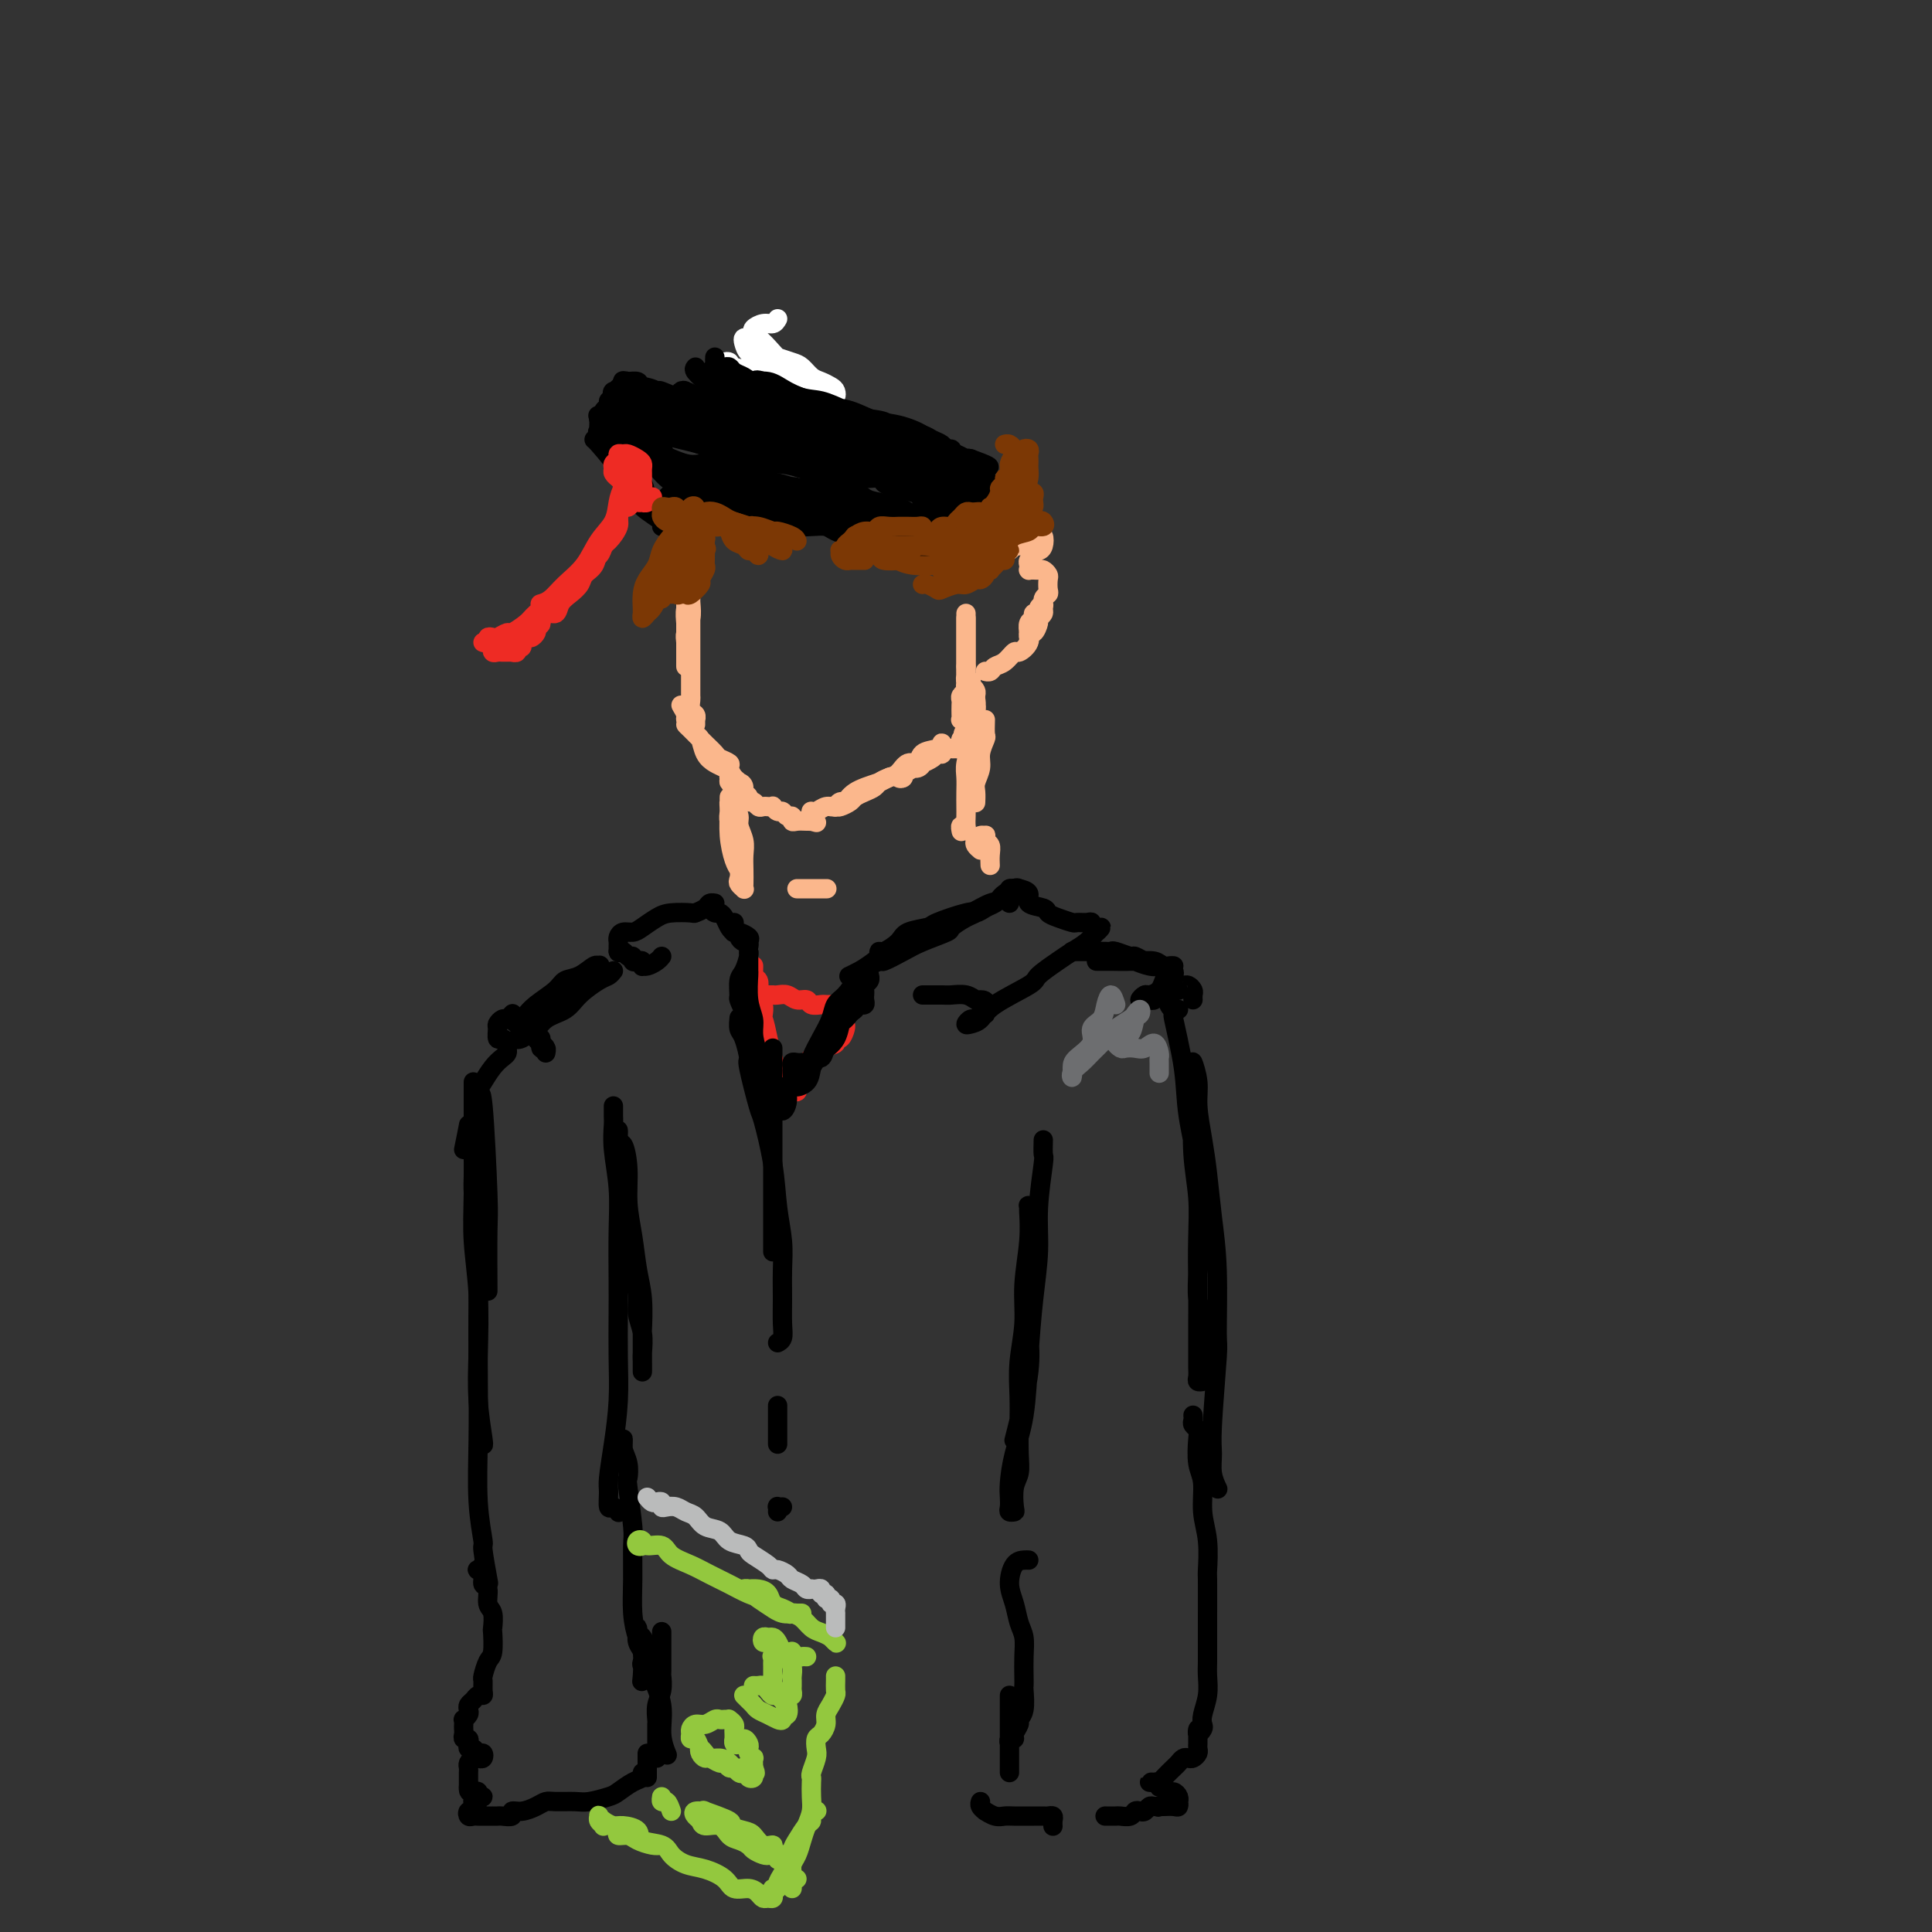 <svg viewBox='0 0 400 400' version='1.1' xmlns='http://www.w3.org/2000/svg' xmlns:xlink='http://www.w3.org/1999/xlink'><rect x="0" y="0" width="400" height="400" fill="#333333" stroke="none"/><g fill='none' stroke='#FBB78C' stroke-width='4' stroke-linecap='round' stroke-linejoin='round'><path d='M145,109c-0.002,-0.527 -0.003,-1.055 0,-1c0.003,0.055 0.011,0.692 0,1c-0.011,0.308 -0.040,0.288 0,1c0.040,0.712 0.151,2.157 0,3c-0.151,0.843 -0.562,1.083 -1,2c-0.438,0.917 -0.902,2.511 -1,4c-0.098,1.489 0.170,2.873 0,4c-0.170,1.127 -0.778,1.996 -1,3c-0.222,1.004 -0.060,2.141 0,3c0.060,0.859 0.016,1.439 0,2c-0.016,0.561 -0.004,1.103 0,1c0.004,-0.103 0.001,-0.849 0,-1c-0.001,-0.151 -0.000,0.294 0,0c0.000,-0.294 0.000,-1.327 0,-2c-0.000,-0.673 -0.000,-0.987 0,-2c0.000,-1.013 0.000,-2.725 0,-4c-0.000,-1.275 -0.000,-2.113 0,-3c0.000,-0.887 0.000,-1.824 0,-3c-0.000,-1.176 -0.001,-2.592 0,-4c0.001,-1.408 0.004,-2.809 0,-4c-0.004,-1.191 -0.016,-2.173 0,-3c0.016,-0.827 0.061,-1.499 0,-2c-0.061,-0.501 -0.227,-0.832 0,-1c0.227,-0.168 0.845,-0.173 1,0c0.155,0.173 -0.155,0.525 0,1c0.155,0.475 0.775,1.074 1,2c0.225,0.926 0.057,2.179 0,3c-0.057,0.821 -0.001,1.210 0,2c0.001,0.790 -0.051,1.982 0,3c0.051,1.018 0.206,1.862 0,3c-0.206,1.138 -0.773,2.569 -1,4c-0.227,1.431 -0.113,2.863 0,4c0.113,1.137 0.227,1.978 0,3c-0.227,1.022 -0.793,2.226 -1,3c-0.207,0.774 -0.056,1.119 0,2c0.056,0.881 0.015,2.298 0,3c-0.015,0.702 -0.004,0.688 0,1c0.004,0.312 0.001,0.950 0,1c-0.001,0.050 -0.000,-0.488 0,-1c0.000,-0.512 0.000,-1.000 0,-1c-0.000,-0.000 -0.000,0.486 0,0c0.000,-0.486 0.000,-1.946 0,-3c-0.000,-1.054 -0.000,-1.703 0,-2c0.000,-0.297 0.000,-0.243 0,-1c-0.000,-0.757 -0.000,-2.324 0,-3c0.000,-0.676 0.000,-0.459 0,-1c-0.000,-0.541 -0.000,-1.838 0,-3c0.000,-1.162 0.000,-2.189 0,-3c-0.000,-0.811 -0.000,-1.405 0,-2'/><path d='M142,118c0.001,-3.311 0.004,-2.587 0,-3c-0.004,-0.413 -0.015,-1.962 0,-3c0.015,-1.038 0.057,-1.564 0,-2c-0.057,-0.436 -0.211,-0.781 0,-1c0.211,-0.219 0.789,-0.313 1,0c0.211,0.313 0.057,1.034 0,2c-0.057,0.966 -0.015,2.176 0,3c0.015,0.824 0.004,1.262 0,2c-0.004,0.738 -0.001,1.776 0,3c0.001,1.224 0.000,2.635 0,4c-0.000,1.365 -0.000,2.686 0,4c0.000,1.314 -0.000,2.622 0,4c0.000,1.378 0.000,2.826 0,4c-0.000,1.174 -0.001,2.073 0,3c0.001,0.927 0.004,1.883 0,3c-0.004,1.117 -0.015,2.394 0,3c0.015,0.606 0.057,0.540 0,1c-0.057,0.460 -0.211,1.448 0,2c0.211,0.552 0.789,0.670 1,1c0.211,0.330 0.057,0.872 0,1c-0.057,0.128 -0.015,-0.158 0,0c0.015,0.158 0.004,0.759 0,1c-0.004,0.241 -0.002,0.120 0,0'/><path d='M141,146c0.447,0.747 0.893,1.494 1,2c0.107,0.506 -0.127,0.772 0,1c0.127,0.228 0.614,0.418 1,1c0.386,0.582 0.670,1.556 1,2c0.330,0.444 0.705,0.356 1,1c0.295,0.644 0.509,2.019 1,3c0.491,0.981 1.260,1.568 2,2c0.740,0.432 1.451,0.708 2,1c0.549,0.292 0.936,0.601 1,1c0.064,0.399 -0.196,0.890 0,1c0.196,0.110 0.847,-0.159 1,0c0.153,0.159 -0.192,0.747 0,1c0.192,0.253 0.920,0.170 1,0c0.080,-0.170 -0.488,-0.426 -1,-1c-0.512,-0.574 -0.967,-1.467 -1,-2c-0.033,-0.533 0.356,-0.706 0,-1c-0.356,-0.294 -1.457,-0.709 -2,-1c-0.543,-0.291 -0.526,-0.459 -1,-1c-0.474,-0.541 -1.438,-1.456 -2,-2c-0.562,-0.544 -0.723,-0.718 -1,-1c-0.277,-0.282 -0.670,-0.672 -1,-1c-0.330,-0.328 -0.598,-0.594 -1,-1c-0.402,-0.406 -0.938,-0.953 -1,-1c-0.062,-0.047 0.349,0.406 1,1c0.651,0.594 1.541,1.327 2,2c0.459,0.673 0.485,1.284 1,2c0.515,0.716 1.517,1.536 2,2c0.483,0.464 0.445,0.572 1,1c0.555,0.428 1.703,1.175 2,2c0.297,0.825 -0.256,1.726 0,2c0.256,0.274 1.322,-0.080 2,0c0.678,0.080 0.969,0.595 1,1c0.031,0.405 -0.199,0.701 0,1c0.199,0.299 0.827,0.602 1,1c0.173,0.398 -0.109,0.891 0,1c0.109,0.109 0.607,-0.167 1,0c0.393,0.167 0.679,0.776 1,1c0.321,0.224 0.677,0.064 1,0c0.323,-0.064 0.611,-0.032 1,0c0.389,0.032 0.877,0.065 1,0c0.123,-0.065 -0.121,-0.229 0,0c0.121,0.229 0.606,0.850 1,1c0.394,0.150 0.696,-0.170 1,0c0.304,0.170 0.610,0.830 1,1c0.390,0.170 0.865,-0.151 1,0c0.135,0.151 -0.069,0.772 0,1c0.069,0.228 0.410,0.061 1,0c0.590,-0.061 1.428,-0.016 2,0c0.572,0.016 0.878,0.005 1,0c0.122,-0.005 0.061,-0.002 0,0'/><path d='M168,170c1.833,0.500 0.917,0.250 0,0'/><path d='M168,168c0.017,0.009 0.035,0.017 0,0c-0.035,-0.017 -0.122,-0.060 0,0c0.122,0.060 0.455,0.224 1,0c0.545,-0.224 1.304,-0.837 2,-1c0.696,-0.163 1.329,0.124 2,0c0.671,-0.124 1.379,-0.659 2,-1c0.621,-0.341 1.155,-0.487 2,-1c0.845,-0.513 2.003,-1.392 3,-2c0.997,-0.608 1.834,-0.947 2,-1c0.166,-0.053 -0.340,0.178 0,0c0.340,-0.178 1.526,-0.765 2,-1c0.474,-0.235 0.237,-0.117 0,0'/><path d='M182,162c-1.908,0.611 -3.816,1.221 -5,2c-1.184,0.779 -1.642,1.725 -2,2c-0.358,0.275 -0.614,-0.123 -1,0c-0.386,0.123 -0.900,0.766 -1,1c-0.100,0.234 0.215,0.060 0,0c-0.215,-0.060 -0.959,-0.005 -1,0c-0.041,0.005 0.622,-0.040 1,0c0.378,0.040 0.472,0.165 1,0c0.528,-0.165 1.488,-0.622 2,-1c0.512,-0.378 0.574,-0.679 1,-1c0.426,-0.321 1.216,-0.662 2,-1c0.784,-0.338 1.560,-0.673 2,-1c0.440,-0.327 0.542,-0.646 1,-1c0.458,-0.354 1.273,-0.743 2,-1c0.727,-0.257 1.368,-0.383 2,-1c0.632,-0.617 1.255,-1.724 2,-2c0.745,-0.276 1.611,0.279 2,0c0.389,-0.279 0.301,-1.392 1,-2c0.699,-0.608 2.184,-0.710 3,-1c0.816,-0.290 0.963,-0.769 1,-1c0.037,-0.231 -0.036,-0.216 0,0c0.036,0.216 0.182,0.631 0,1c-0.182,0.369 -0.692,0.691 -1,1c-0.308,0.309 -0.415,0.604 -1,1c-0.585,0.396 -1.649,0.894 -2,1c-0.351,0.106 0.012,-0.178 0,0c-0.012,0.178 -0.399,0.819 -1,1c-0.601,0.181 -1.415,-0.099 -2,0c-0.585,0.099 -0.939,0.577 -1,1c-0.061,0.423 0.173,0.790 0,1c-0.173,0.210 -0.751,0.263 -1,0c-0.249,-0.263 -0.168,-0.841 0,-1c0.168,-0.159 0.422,0.102 1,0c0.578,-0.102 1.478,-0.567 2,-1c0.522,-0.433 0.665,-0.833 1,-1c0.335,-0.167 0.863,-0.101 1,0c0.137,0.101 -0.117,0.237 0,0c0.117,-0.237 0.605,-0.847 1,-1c0.395,-0.153 0.697,0.151 1,0c0.303,-0.151 0.606,-0.758 1,-1c0.394,-0.242 0.879,-0.117 1,0c0.121,0.117 -0.122,0.228 0,0c0.122,-0.228 0.607,-0.796 1,-1c0.393,-0.204 0.693,-0.044 1,0c0.307,0.044 0.621,-0.027 1,0c0.379,0.027 0.823,0.152 1,0c0.177,-0.152 0.086,-0.579 0,-1c-0.086,-0.421 -0.167,-0.834 0,-1c0.167,-0.166 0.584,-0.083 1,0'/><path d='M200,153c4.327,-2.343 1.146,-1.201 0,-1c-1.146,0.201 -0.255,-0.537 0,-1c0.255,-0.463 -0.124,-0.649 0,-1c0.124,-0.351 0.751,-0.867 1,-1c0.249,-0.133 0.119,0.118 0,0c-0.119,-0.118 -0.228,-0.605 0,-1c0.228,-0.395 0.793,-0.697 1,-1c0.207,-0.303 0.056,-0.606 0,-1c-0.056,-0.394 -0.018,-0.880 0,-1c0.018,-0.120 0.015,0.126 0,0c-0.015,-0.126 -0.043,-0.623 0,-1c0.043,-0.377 0.156,-0.634 0,-1c-0.156,-0.366 -0.581,-0.841 -1,-1c-0.419,-0.159 -0.830,-0.001 -1,0c-0.170,0.001 -0.098,-0.155 0,0c0.098,0.155 0.222,0.623 0,1c-0.222,0.377 -0.791,0.665 -1,1c-0.209,0.335 -0.057,0.716 0,1c0.057,0.284 0.019,0.469 0,1c-0.019,0.531 -0.019,1.406 0,2c0.019,0.594 0.058,0.906 0,1c-0.058,0.094 -0.211,-0.030 0,0c0.211,0.030 0.788,0.216 1,0c0.212,-0.216 0.061,-0.832 0,-1c-0.061,-0.168 -0.030,0.114 0,0c0.030,-0.114 0.061,-0.622 0,-1c-0.061,-0.378 -0.212,-0.626 0,-1c0.212,-0.374 0.789,-0.873 1,-1c0.211,-0.127 0.058,0.120 0,0c-0.058,-0.120 -0.019,-0.605 0,-1c0.019,-0.395 0.019,-0.698 0,-1c-0.019,-0.302 -0.058,-0.602 0,-1c0.058,-0.398 0.212,-0.894 0,-1c-0.212,-0.106 -0.789,0.179 -1,0c-0.211,-0.179 -0.057,-0.821 0,-1c0.057,-0.179 0.015,0.106 0,0c-0.015,-0.106 -0.004,-0.602 0,-1c0.004,-0.398 0.002,-0.699 0,-1'/><path d='M200,138c0.000,-2.482 0.000,-1.186 0,-1c0.000,0.186 0.000,-0.738 0,-1c0.000,-0.262 0.000,0.137 0,0c0.000,-0.137 0.000,-0.810 0,-1c0.000,-0.190 0.000,0.103 0,0c0.000,-0.103 0.000,-0.601 0,-1c0.000,-0.399 0.000,-0.699 0,-1c0.000,-0.301 0.000,-0.605 0,-1c0.000,-0.395 0.000,-0.882 0,-1c0.000,-0.118 0.000,0.133 0,0c0.000,-0.133 0.000,-0.652 0,-1c0.000,-0.348 0.000,-0.526 0,-1c-0.000,-0.474 0.000,-1.243 0,-1c0.000,0.243 0.000,1.498 0,2c-0.000,0.502 0.000,0.251 0,0'/><path d='M200,139c0.000,0.345 0.000,0.691 0,1c0.000,0.309 0.000,0.582 0,1c0.000,0.418 0.000,0.982 0,1c0.000,0.018 0.000,-0.510 0,-1c0.000,-0.490 0.000,-0.942 0,-1c0.000,-0.058 0.000,0.280 0,0c0.000,-0.280 0.000,-1.177 0,-2c0.000,-0.823 0.000,-1.572 0,-2c0.000,-0.428 0.000,-0.534 0,-1c0.000,-0.466 0.000,-1.291 0,-2c0.000,-0.709 0.000,-1.300 0,-2c0.000,-0.700 0.000,-1.507 0,-2c0.000,-0.493 0.000,-0.671 0,-1c-0.000,-0.329 0.000,-0.808 0,-1c0.000,-0.192 0.000,-0.096 0,0'/><path d='M207,115c0.447,0.122 0.893,0.244 1,0c0.107,-0.244 -0.126,-0.853 0,-1c0.126,-0.147 0.611,0.167 1,0c0.389,-0.167 0.682,-0.815 1,-1c0.318,-0.185 0.663,0.095 1,0c0.337,-0.095 0.668,-0.563 1,-1c0.332,-0.437 0.664,-0.843 1,-1c0.336,-0.157 0.676,-0.066 1,0c0.324,0.066 0.633,0.108 1,0c0.367,-0.108 0.793,-0.366 1,0c0.207,0.366 0.195,1.355 0,2c-0.195,0.645 -0.574,0.946 -1,1c-0.426,0.054 -0.899,-0.139 -1,0c-0.101,0.139 0.169,0.612 0,1c-0.169,0.388 -0.778,0.693 -1,1c-0.222,0.307 -0.056,0.618 0,1c0.056,0.382 0.004,0.835 0,1c-0.004,0.165 0.040,0.043 0,0c-0.040,-0.043 -0.165,-0.008 0,0c0.165,0.008 0.619,-0.010 1,0c0.381,0.010 0.690,0.048 1,0c0.310,-0.048 0.620,-0.181 1,0c0.380,0.181 0.830,0.678 1,1c0.170,0.322 0.060,0.471 0,1c-0.060,0.529 -0.072,1.438 0,2c0.072,0.562 0.227,0.779 0,1c-0.227,0.221 -0.835,0.448 -1,1c-0.165,0.552 0.113,1.429 0,2c-0.113,0.571 -0.619,0.837 -1,1c-0.381,0.163 -0.638,0.222 -1,1c-0.362,0.778 -0.829,2.273 -1,3c-0.171,0.727 -0.047,0.685 0,1c0.047,0.315 0.017,0.985 0,1c-0.017,0.015 -0.020,-0.627 0,-1c0.020,-0.373 0.062,-0.477 0,-1c-0.062,-0.523 -0.228,-1.463 0,-2c0.228,-0.537 0.849,-0.670 1,-1c0.151,-0.330 -0.170,-0.856 0,-1c0.170,-0.144 0.831,0.094 1,0c0.169,-0.094 -0.154,-0.520 0,-1c0.154,-0.480 0.783,-1.015 1,-1c0.217,0.015 0.020,0.581 0,1c-0.020,0.419 0.137,0.691 0,1c-0.137,0.309 -0.569,0.654 -1,1'/><path d='M215,128c-0.112,0.563 0.107,0.470 0,1c-0.107,0.530 -0.539,1.681 -1,2c-0.461,0.319 -0.952,-0.195 -1,0c-0.048,0.195 0.348,1.099 0,2c-0.348,0.901 -1.441,1.800 -2,2c-0.559,0.200 -0.584,-0.300 -1,0c-0.416,0.300 -1.222,1.401 -2,2c-0.778,0.599 -1.528,0.697 -2,1c-0.472,0.303 -0.665,0.812 -1,1c-0.335,0.188 -0.810,0.054 -1,0c-0.190,-0.054 -0.095,-0.027 0,0'/></g>
<g fill='none' stroke='#000000' stroke-width='4' stroke-linecap='round' stroke-linejoin='round'><path d='M124,86c-0.184,0.031 -0.369,0.063 0,0c0.369,-0.063 1.291,-0.220 2,0c0.709,0.220 1.205,0.816 2,1c0.795,0.184 1.890,-0.045 3,0c1.110,0.045 2.234,0.365 4,1c1.766,0.635 4.174,1.586 5,2c0.826,0.414 0.068,0.292 2,1c1.932,0.708 6.553,2.246 9,3c2.447,0.754 2.721,0.723 4,1c1.279,0.277 3.562,0.863 5,1c1.438,0.137 2.032,-0.173 3,0c0.968,0.173 2.312,0.831 3,1c0.688,0.169 0.720,-0.151 2,0c1.280,0.151 3.806,0.771 5,1c1.194,0.229 1.055,0.065 1,0c-0.055,-0.065 -0.028,-0.033 0,0'/><path d='M125,87c0.239,0.024 0.479,0.048 1,0c0.521,-0.048 1.325,-0.167 2,0c0.675,0.167 1.222,0.622 2,1c0.778,0.378 1.786,0.679 3,1c1.214,0.321 2.635,0.662 4,1c1.365,0.338 2.676,0.673 4,1c1.324,0.327 2.663,0.647 4,1c1.337,0.353 2.672,0.738 4,1c1.328,0.262 2.647,0.399 4,1c1.353,0.601 2.739,1.664 4,2c1.261,0.336 2.396,-0.055 4,0c1.604,0.055 3.678,0.555 5,1c1.322,0.445 1.891,0.836 3,1c1.109,0.164 2.758,0.100 4,0c1.242,-0.100 2.077,-0.237 3,0c0.923,0.237 1.934,0.848 3,1c1.066,0.152 2.189,-0.157 3,0c0.811,0.157 1.312,0.778 2,1c0.688,0.222 1.562,0.045 2,0c0.438,-0.045 0.439,0.040 1,0c0.561,-0.040 1.681,-0.207 2,0c0.319,0.207 -0.162,0.787 0,1c0.162,0.213 0.967,0.057 1,0c0.033,-0.057 -0.705,-0.016 -1,0c-0.295,0.016 -0.148,0.008 0,0'/><path d='M123,91c0.015,-0.049 0.030,-0.098 1,1c0.970,1.098 2.896,3.342 4,5c1.104,1.658 1.385,2.731 2,4c0.615,1.269 1.563,2.733 3,4c1.437,1.267 3.362,2.339 4,3c0.638,0.661 -0.013,0.913 0,1c0.013,0.087 0.690,0.008 1,0c0.310,-0.008 0.254,0.056 0,0c-0.254,-0.056 -0.706,-0.233 -1,-1c-0.294,-0.767 -0.432,-2.125 -1,-3c-0.568,-0.875 -1.568,-1.267 -2,-2c-0.432,-0.733 -0.295,-1.807 -1,-3c-0.705,-1.193 -2.252,-2.504 -3,-3c-0.748,-0.496 -0.698,-0.176 -1,-1c-0.302,-0.824 -0.956,-2.792 -2,-4c-1.044,-1.208 -2.479,-1.657 -3,-2c-0.521,-0.343 -0.130,-0.580 0,-1c0.130,-0.420 -0.003,-1.022 0,-1c0.003,0.022 0.141,0.667 0,1c-0.141,0.333 -0.562,0.352 0,1c0.562,0.648 2.108,1.924 3,3c0.892,1.076 1.129,1.952 2,3c0.871,1.048 2.377,2.267 3,3c0.623,0.733 0.363,0.980 1,2c0.637,1.020 2.172,2.813 3,4c0.828,1.187 0.951,1.768 1,2c0.049,0.232 0.025,0.116 0,0'/><path d='M191,103c-0.168,0.352 -0.335,0.703 0,1c0.335,0.297 1.174,0.539 2,1c0.826,0.461 1.640,1.140 2,2c0.360,0.860 0.265,1.902 1,3c0.735,1.098 2.300,2.253 3,3c0.700,0.747 0.535,1.086 1,2c0.465,0.914 1.562,2.404 2,3c0.438,0.596 0.219,0.298 0,0'/><path d='M125,85c0.032,0.514 0.064,1.028 0,1c-0.064,-0.028 -0.224,-0.599 0,-1c0.224,-0.401 0.830,-0.632 1,-1c0.170,-0.368 -0.098,-0.874 0,-1c0.098,-0.126 0.562,0.127 1,0c0.438,-0.127 0.849,-0.634 1,-1c0.151,-0.366 0.041,-0.592 0,-1c-0.041,-0.408 -0.014,-1.000 0,-1c0.014,-0.000 0.014,0.591 0,1c-0.014,0.409 -0.041,0.634 0,1c0.041,0.366 0.151,0.871 0,1c-0.151,0.129 -0.563,-0.117 -1,0c-0.437,0.117 -0.899,0.598 -1,1c-0.101,0.402 0.159,0.725 0,1c-0.159,0.275 -0.737,0.502 -1,1c-0.263,0.498 -0.210,1.268 0,1c0.210,-0.268 0.577,-1.574 1,-2c0.423,-0.426 0.902,0.030 1,0c0.098,-0.030 -0.184,-0.544 0,-1c0.184,-0.456 0.834,-0.854 1,-1c0.166,-0.146 -0.151,-0.039 0,0c0.151,0.039 0.772,0.011 1,0c0.228,-0.011 0.065,-0.003 0,0c-0.065,0.003 -0.033,0.002 0,0'/><path d='M130,83c-0.873,-0.413 -1.746,-0.826 -2,-1c-0.254,-0.174 0.111,-0.109 0,0c-0.111,0.109 -0.699,0.262 -1,0c-0.301,-0.262 -0.315,-0.939 0,-1c0.315,-0.061 0.958,0.495 1,1c0.042,0.505 -0.517,0.961 0,1c0.517,0.039 2.111,-0.337 3,0c0.889,0.337 1.072,1.389 2,2c0.928,0.611 2.602,0.781 4,1c1.398,0.219 2.522,0.488 4,1c1.478,0.512 3.311,1.268 5,2c1.689,0.732 3.233,1.439 5,2c1.767,0.561 3.757,0.977 5,1c1.243,0.023 1.737,-0.347 3,0c1.263,0.347 3.293,1.413 5,2c1.707,0.587 3.091,0.697 4,1c0.909,0.303 1.342,0.799 2,1c0.658,0.201 1.540,0.106 2,0c0.460,-0.106 0.498,-0.224 1,0c0.502,0.224 1.467,0.788 2,1c0.533,0.212 0.633,0.071 1,0c0.367,-0.071 1.002,-0.071 1,0c-0.002,0.071 -0.640,0.212 -1,0c-0.360,-0.212 -0.442,-0.778 -1,-1c-0.558,-0.222 -1.593,-0.101 -2,0c-0.407,0.101 -0.187,0.180 -1,0c-0.813,-0.180 -2.660,-0.621 -4,-1c-1.340,-0.379 -2.172,-0.696 -3,-1c-0.828,-0.304 -1.651,-0.596 -3,-1c-1.349,-0.404 -3.223,-0.921 -4,-1c-0.777,-0.079 -0.459,0.280 -2,0c-1.541,-0.280 -4.943,-1.199 -7,-2c-2.057,-0.801 -2.768,-1.483 -4,-2c-1.232,-0.517 -2.984,-0.870 -4,-1c-1.016,-0.130 -1.296,-0.036 -2,0c-0.704,0.036 -1.833,0.012 -2,0c-0.167,-0.012 0.629,-0.014 1,0c0.371,0.014 0.319,0.045 1,0c0.681,-0.045 2.095,-0.167 3,0c0.905,0.167 1.301,0.623 2,1c0.699,0.377 1.702,0.673 3,1c1.298,0.327 2.891,0.683 4,1c1.109,0.317 1.732,0.596 3,1c1.268,0.404 3.180,0.934 4,1c0.820,0.066 0.547,-0.334 2,0c1.453,0.334 4.632,1.400 6,2c1.368,0.600 0.927,0.734 2,1c1.073,0.266 3.661,0.663 5,1c1.339,0.337 1.429,0.615 2,1c0.571,0.385 1.624,0.877 2,1c0.376,0.123 0.076,-0.125 1,0c0.924,0.125 3.072,0.621 4,1c0.928,0.379 0.634,0.640 1,1c0.366,0.360 1.390,0.817 2,1c0.610,0.183 0.805,0.091 1,0'/><path d='M186,101c9.266,2.939 2.931,0.788 1,0c-1.931,-0.788 0.543,-0.211 2,0c1.457,0.211 1.897,0.056 2,0c0.103,-0.056 -0.131,-0.012 0,0c0.131,0.012 0.628,-0.007 1,0c0.372,0.007 0.621,0.039 1,0c0.379,-0.039 0.888,-0.151 1,0c0.112,0.151 -0.175,0.565 0,1c0.175,0.435 0.810,0.893 1,1c0.190,0.107 -0.067,-0.136 0,0c0.067,0.136 0.456,0.653 1,1c0.544,0.347 1.241,0.526 2,1c0.759,0.474 1.580,1.245 2,2c0.420,0.755 0.438,1.495 1,2c0.562,0.505 1.666,0.774 2,1c0.334,0.226 -0.102,0.407 0,1c0.102,0.593 0.744,1.598 1,2c0.256,0.402 0.128,0.201 0,0'/><path d='M140,105c-0.338,-0.105 -0.675,-0.209 -1,0c-0.325,0.209 -0.637,0.733 -1,1c-0.363,0.267 -0.778,0.279 -1,0c-0.222,-0.279 -0.253,-0.848 0,-1c0.253,-0.152 0.789,0.113 1,0c0.211,-0.113 0.098,-0.605 0,-1c-0.098,-0.395 -0.180,-0.694 0,-1c0.180,-0.306 0.621,-0.617 1,-1c0.379,-0.383 0.697,-0.836 1,-1c0.303,-0.164 0.592,-0.040 1,0c0.408,0.040 0.936,-0.004 1,0c0.064,0.004 -0.334,0.058 0,0c0.334,-0.058 1.402,-0.227 2,0c0.598,0.227 0.728,0.849 1,1c0.272,0.151 0.688,-0.171 1,0c0.312,0.171 0.520,0.834 1,1c0.480,0.166 1.230,-0.167 2,0c0.770,0.167 1.558,0.833 2,1c0.442,0.167 0.539,-0.165 1,0c0.461,0.165 1.287,0.829 2,1c0.713,0.171 1.315,-0.150 2,0c0.685,0.150 1.454,0.771 2,1c0.546,0.229 0.870,0.065 1,0c0.130,-0.065 0.065,-0.033 0,0'/><path d='M155,104c-0.129,-0.340 -0.258,-0.680 -1,-1c-0.742,-0.320 -2.097,-0.621 -3,-1c-0.903,-0.379 -1.355,-0.834 -2,-1c-0.645,-0.166 -1.482,-0.041 -2,0c-0.518,0.041 -0.718,-0.003 -1,0c-0.282,0.003 -0.648,0.053 -1,0c-0.352,-0.053 -0.690,-0.210 -1,0c-0.310,0.210 -0.592,0.788 -1,1c-0.408,0.212 -0.941,0.057 -1,0c-0.059,-0.057 0.357,-0.015 1,0c0.643,0.015 1.515,0.003 2,0c0.485,-0.003 0.585,0.002 1,0c0.415,-0.002 1.147,-0.012 2,0c0.853,0.012 1.827,0.046 3,0c1.173,-0.046 2.545,-0.171 3,0c0.455,0.171 -0.006,0.638 1,1c1.006,0.362 3.480,0.621 5,1c1.520,0.379 2.085,0.880 3,1c0.915,0.120 2.180,-0.139 3,0c0.820,0.139 1.194,0.677 2,1c0.806,0.323 2.043,0.430 3,1c0.957,0.570 1.633,1.602 2,2c0.367,0.398 0.424,0.160 1,0c0.576,-0.160 1.672,-0.243 2,0c0.328,0.243 -0.111,0.811 0,1c0.111,0.189 0.774,-0.001 1,0c0.226,0.001 0.016,0.194 0,0c-0.016,-0.194 0.163,-0.774 0,-1c-0.163,-0.226 -0.666,-0.098 -1,0c-0.334,0.098 -0.499,0.167 -1,0c-0.501,-0.167 -1.339,-0.571 -2,-1c-0.661,-0.429 -1.144,-0.884 -2,-1c-0.856,-0.116 -2.083,0.109 -3,0c-0.917,-0.109 -1.524,-0.550 -2,-1c-0.476,-0.450 -0.821,-0.910 -2,-1c-1.179,-0.090 -3.192,0.189 -4,0c-0.808,-0.189 -0.410,-0.845 -1,-1c-0.590,-0.155 -2.166,0.193 -3,0c-0.834,-0.193 -0.925,-0.925 -1,-1c-0.075,-0.075 -0.133,0.508 0,1c0.133,0.492 0.457,0.892 1,1c0.543,0.108 1.307,-0.076 2,0c0.693,0.076 1.316,0.412 2,1c0.684,0.588 1.428,1.428 2,2c0.572,0.572 0.973,0.875 2,1c1.027,0.125 2.681,0.072 4,0c1.319,-0.072 2.302,-0.164 3,0c0.698,0.164 1.111,0.583 2,1c0.889,0.417 2.254,0.834 3,1c0.746,0.166 0.873,0.083 1,0'/><path d='M177,111c3.653,1.099 2.284,0.346 2,0c-0.284,-0.346 0.515,-0.285 1,0c0.485,0.285 0.655,0.794 1,1c0.345,0.206 0.866,0.108 1,0c0.134,-0.108 -0.118,-0.226 0,0c0.118,0.226 0.605,0.796 1,1c0.395,0.204 0.697,0.040 1,0c0.303,-0.040 0.607,0.042 1,0c0.393,-0.042 0.875,-0.207 1,0c0.125,0.207 -0.107,0.788 0,1c0.107,0.212 0.553,0.057 1,0c0.447,-0.057 0.894,-0.015 1,0c0.106,0.015 -0.129,0.004 0,0c0.129,-0.004 0.622,-0.001 1,0c0.378,0.001 0.640,0.000 1,0c0.360,-0.000 0.817,-0.000 1,0c0.183,0.000 0.091,0.000 0,0'/><path d='M131,98c0.113,0.097 0.227,0.194 -1,-1c-1.227,-1.194 -3.793,-3.679 -5,-5c-1.207,-1.321 -1.053,-1.478 -1,-2c0.053,-0.522 0.007,-1.409 0,-2c-0.007,-0.591 0.025,-0.886 0,-1c-0.025,-0.114 -0.106,-0.048 0,0c0.106,0.048 0.398,0.076 1,0c0.602,-0.076 1.513,-0.257 2,0c0.487,0.257 0.548,0.952 1,2c0.452,1.048 1.293,2.449 2,3c0.707,0.551 1.278,0.252 2,1c0.722,0.748 1.595,2.542 2,3c0.405,0.458 0.344,-0.419 1,0c0.656,0.419 2.030,2.133 3,3c0.970,0.867 1.535,0.885 2,1c0.465,0.115 0.831,0.325 1,0c0.169,-0.325 0.140,-1.186 0,-2c-0.140,-0.814 -0.390,-1.580 -1,-2c-0.610,-0.420 -1.581,-0.494 -2,-1c-0.419,-0.506 -0.287,-1.446 -1,-2c-0.713,-0.554 -2.272,-0.724 -3,-1c-0.728,-0.276 -0.627,-0.660 -1,-1c-0.373,-0.340 -1.221,-0.637 -2,-1c-0.779,-0.363 -1.489,-0.792 -2,-1c-0.511,-0.208 -0.824,-0.196 -1,0c-0.176,0.196 -0.215,0.577 0,1c0.215,0.423 0.683,0.888 1,1c0.317,0.112 0.483,-0.130 1,0c0.517,0.130 1.384,0.631 2,1c0.616,0.369 0.981,0.606 2,1c1.019,0.394 2.690,0.945 3,1c0.310,0.055 -0.743,-0.385 0,0c0.743,0.385 3.283,1.594 5,2c1.717,0.406 2.612,0.008 4,0c1.388,-0.008 3.268,0.375 5,1c1.732,0.625 3.314,1.492 5,2c1.686,0.508 3.474,0.657 5,1c1.526,0.343 2.788,0.880 4,1c1.212,0.120 2.373,-0.177 3,0c0.627,0.177 0.719,0.829 1,1c0.281,0.171 0.750,-0.140 1,0c0.250,0.140 0.279,0.732 0,1c-0.279,0.268 -0.867,0.213 -2,0c-1.133,-0.213 -2.811,-0.585 -4,-1c-1.189,-0.415 -1.889,-0.875 -3,-1c-1.111,-0.125 -2.635,0.083 -4,0c-1.365,-0.083 -2.573,-0.457 -4,-1c-1.427,-0.543 -3.073,-1.257 -5,-2c-1.927,-0.743 -4.135,-1.517 -6,-2c-1.865,-0.483 -3.386,-0.676 -5,-1c-1.614,-0.324 -3.319,-0.780 -4,-1c-0.681,-0.220 -0.337,-0.206 0,0c0.337,0.206 0.669,0.603 1,1'/><path d='M134,95c-5.041,-1.063 0.357,0.279 3,1c2.643,0.721 2.531,0.822 3,1c0.469,0.178 1.519,0.433 3,1c1.481,0.567 3.392,1.447 5,2c1.608,0.553 2.911,0.778 5,1c2.089,0.222 4.963,0.440 7,1c2.037,0.560 3.237,1.460 5,2c1.763,0.540 4.089,0.718 6,1c1.911,0.282 3.407,0.668 5,1c1.593,0.332 3.284,0.611 5,1c1.716,0.389 3.456,0.889 4,1c0.544,0.111 -0.108,-0.166 1,0c1.108,0.166 3.977,0.776 5,1c1.023,0.224 0.199,0.060 0,0c-0.199,-0.060 0.226,-0.018 0,0c-0.226,0.018 -1.105,0.013 -2,0c-0.895,-0.013 -1.808,-0.032 -3,0c-1.192,0.032 -2.664,0.115 -4,0c-1.336,-0.115 -2.537,-0.429 -4,-1c-1.463,-0.571 -3.189,-1.399 -5,-2c-1.811,-0.601 -3.707,-0.973 -5,-1c-1.293,-0.027 -1.984,0.293 -3,0c-1.016,-0.293 -2.357,-1.199 -5,-2c-2.643,-0.801 -6.587,-1.498 -9,-2c-2.413,-0.502 -3.293,-0.811 -4,-1c-0.707,-0.189 -1.240,-0.259 -1,0c0.240,0.259 1.253,0.847 2,1c0.747,0.153 1.230,-0.129 2,0c0.770,0.129 1.829,0.668 3,1c1.171,0.332 2.454,0.456 4,1c1.546,0.544 3.354,1.508 5,2c1.646,0.492 3.128,0.513 5,1c1.872,0.487 4.132,1.440 6,2c1.868,0.560 3.344,0.728 5,1c1.656,0.272 3.492,0.647 5,1c1.508,0.353 2.689,0.684 4,1c1.311,0.316 2.754,0.616 4,1c1.246,0.384 2.296,0.851 3,1c0.704,0.149 1.062,-0.020 1,0c-0.062,0.020 -0.546,0.229 -1,0c-0.454,-0.229 -0.879,-0.895 -1,-1c-0.121,-0.105 0.063,0.352 -1,0c-1.063,-0.352 -3.374,-1.511 -5,-2c-1.626,-0.489 -2.568,-0.306 -4,-1c-1.432,-0.694 -3.356,-2.263 -4,-3c-0.644,-0.737 -0.010,-0.640 -2,-1c-1.990,-0.360 -6.606,-1.176 -9,-2c-2.394,-0.824 -2.568,-1.657 -3,-2c-0.432,-0.343 -1.123,-0.195 -1,0c0.123,0.195 1.059,0.437 2,1c0.941,0.563 1.886,1.446 3,2c1.114,0.554 2.398,0.778 4,1c1.602,0.222 3.522,0.441 5,1c1.478,0.559 2.513,1.458 4,2c1.487,0.542 3.425,0.726 5,1c1.575,0.274 2.788,0.637 4,1'/><path d='M191,110c4.607,1.801 3.126,1.803 3,2c-0.126,0.197 1.104,0.588 2,1c0.896,0.412 1.457,0.845 2,1c0.543,0.155 1.070,0.030 1,0c-0.070,-0.030 -0.735,0.033 -1,0c-0.265,-0.033 -0.131,-0.164 -1,-1c-0.869,-0.836 -2.742,-2.378 -4,-3c-1.258,-0.622 -1.900,-0.324 -3,-1c-1.100,-0.676 -2.657,-2.325 -4,-3c-1.343,-0.675 -2.473,-0.377 -4,-1c-1.527,-0.623 -3.453,-2.169 -5,-3c-1.547,-0.831 -2.717,-0.948 -4,-1c-1.283,-0.052 -2.679,-0.039 -3,0c-0.321,0.039 0.435,0.104 1,0c0.565,-0.104 0.940,-0.376 2,0c1.060,0.376 2.803,1.399 4,2c1.197,0.601 1.846,0.780 3,1c1.154,0.220 2.812,0.482 4,1c1.188,0.518 1.905,1.291 3,2c1.095,0.709 2.567,1.352 4,2c1.433,0.648 2.827,1.299 4,2c1.173,0.701 2.126,1.450 3,2c0.874,0.550 1.670,0.901 2,1c0.330,0.099 0.195,-0.053 0,0c-0.195,0.053 -0.449,0.310 -1,0c-0.551,-0.310 -1.400,-1.186 -2,-2c-0.600,-0.814 -0.953,-1.565 -2,-2c-1.047,-0.435 -2.789,-0.555 -4,-1c-1.211,-0.445 -1.891,-1.214 -3,-2c-1.109,-0.786 -2.647,-1.587 -4,-2c-1.353,-0.413 -2.522,-0.438 -4,-1c-1.478,-0.562 -3.266,-1.660 -4,-2c-0.734,-0.340 -0.413,0.080 -1,0c-0.587,-0.080 -2.080,-0.659 -2,-1c0.080,-0.341 1.735,-0.443 3,0c1.265,0.443 2.141,1.432 3,2c0.859,0.568 1.702,0.715 3,1c1.298,0.285 3.052,0.706 4,1c0.948,0.294 1.091,0.460 2,1c0.909,0.540 2.584,1.455 3,2c0.416,0.545 -0.427,0.721 0,1c0.427,0.279 2.125,0.659 3,1c0.875,0.341 0.928,0.641 1,1c0.072,0.359 0.164,0.777 0,1c-0.164,0.223 -0.583,0.252 -1,0c-0.417,-0.252 -0.834,-0.786 -1,-1c-0.166,-0.214 -0.083,-0.107 0,0'/><path d='M155,87c0.144,0.002 0.287,0.004 0,0c-0.287,-0.004 -1.005,-0.012 -1,0c0.005,0.012 0.735,0.046 1,0c0.265,-0.046 0.067,-0.171 0,0c-0.067,0.171 -0.004,0.639 0,1c0.004,0.361 -0.051,0.616 0,1c0.051,0.384 0.209,0.899 0,1c-0.209,0.101 -0.784,-0.211 -1,0c-0.216,0.211 -0.072,0.945 0,1c0.072,0.055 0.071,-0.571 0,-1c-0.071,-0.429 -0.212,-0.663 0,-1c0.212,-0.337 0.779,-0.777 1,-1c0.221,-0.223 0.098,-0.230 0,-1c-0.098,-0.770 -0.169,-2.303 0,-3c0.169,-0.697 0.578,-0.559 1,-1c0.422,-0.441 0.855,-1.460 1,-2c0.145,-0.540 0.001,-0.602 0,-1c-0.001,-0.398 0.142,-1.133 0,-1c-0.142,0.133 -0.568,1.135 -1,2c-0.432,0.865 -0.870,1.592 -1,2c-0.130,0.408 0.048,0.498 0,1c-0.048,0.502 -0.324,1.417 -1,2c-0.676,0.583 -1.754,0.834 -2,1c-0.246,0.166 0.340,0.245 0,1c-0.340,0.755 -1.608,2.185 -2,3c-0.392,0.815 0.090,1.015 0,1c-0.090,-0.015 -0.753,-0.244 -1,0c-0.247,0.244 -0.076,0.962 0,1c0.076,0.038 0.059,-0.605 0,-1c-0.059,-0.395 -0.160,-0.541 0,-1c0.160,-0.459 0.580,-1.229 1,-2'/><path d='M150,89c-0.905,0.821 0.331,-1.127 1,-2c0.669,-0.873 0.771,-0.671 1,-1c0.229,-0.329 0.586,-1.190 1,-2c0.414,-0.810 0.886,-1.569 1,-2c0.114,-0.431 -0.128,-0.534 0,-1c0.128,-0.466 0.626,-1.295 1,-2c0.374,-0.705 0.622,-1.286 1,-2c0.378,-0.714 0.885,-1.563 1,-2c0.115,-0.437 -0.161,-0.464 0,-1c0.161,-0.536 0.760,-1.582 1,-2c0.240,-0.418 0.120,-0.209 0,0'/><path d='M129,86c-0.423,-0.444 -0.845,-0.889 -1,-1c-0.155,-0.111 -0.041,0.111 0,0c0.041,-0.111 0.010,-0.555 0,-1c-0.010,-0.445 0.001,-0.893 0,-1c-0.001,-0.107 -0.014,0.125 0,0c0.014,-0.125 0.056,-0.608 0,-1c-0.056,-0.392 -0.209,-0.693 0,-1c0.209,-0.307 0.781,-0.619 1,-1c0.219,-0.381 0.084,-0.832 0,-1c-0.084,-0.168 -0.116,-0.055 0,0c0.116,0.055 0.381,0.051 1,0c0.619,-0.051 1.593,-0.151 2,0c0.407,0.151 0.247,0.551 1,1c0.753,0.449 2.419,0.946 3,1c0.581,0.054 0.079,-0.337 1,0c0.921,0.337 3.266,1.400 5,2c1.734,0.600 2.856,0.735 4,1c1.144,0.265 2.308,0.659 3,1c0.692,0.341 0.911,0.630 2,1c1.089,0.370 3.049,0.821 4,1c0.951,0.179 0.893,0.087 1,0c0.107,-0.087 0.380,-0.170 1,0c0.620,0.170 1.587,0.591 2,1c0.413,0.409 0.272,0.804 0,1c-0.272,0.196 -0.676,0.193 -1,0c-0.324,-0.193 -0.569,-0.575 -1,-1c-0.431,-0.425 -1.048,-0.892 -2,-1c-0.952,-0.108 -2.240,0.145 -3,0c-0.760,-0.145 -0.993,-0.686 -2,-1c-1.007,-0.314 -2.788,-0.399 -4,-1c-1.212,-0.601 -1.856,-1.717 -3,-2c-1.144,-0.283 -2.788,0.267 -4,0c-1.212,-0.267 -1.993,-1.349 -3,-2c-1.007,-0.651 -2.240,-0.869 -3,-1c-0.760,-0.131 -1.046,-0.175 -1,0c0.046,0.175 0.424,0.568 1,1c0.576,0.432 1.348,0.902 2,1c0.652,0.098 1.182,-0.177 2,0c0.818,0.177 1.924,0.806 3,1c1.076,0.194 2.122,-0.046 3,0c0.878,0.046 1.589,0.379 3,1c1.411,0.621 3.522,1.531 5,2c1.478,0.469 2.324,0.497 4,1c1.676,0.503 4.182,1.482 6,2c1.818,0.518 2.948,0.577 4,1c1.052,0.423 2.026,1.212 3,2'/><path d='M168,92c6.207,2.011 3.726,0.538 3,0c-0.726,-0.538 0.303,-0.143 1,0c0.697,0.143 1.064,0.032 1,0c-0.064,-0.032 -0.557,0.013 -1,0c-0.443,-0.013 -0.835,-0.084 -1,0c-0.165,0.084 -0.104,0.322 -1,0c-0.896,-0.322 -2.751,-1.204 -4,-2c-1.249,-0.796 -1.893,-1.508 -3,-2c-1.107,-0.492 -2.676,-0.766 -4,-1c-1.324,-0.234 -2.401,-0.430 -4,-1c-1.599,-0.570 -3.719,-1.515 -6,-2c-2.281,-0.485 -4.725,-0.509 -7,-1c-2.275,-0.491 -4.383,-1.449 -6,-2c-1.617,-0.551 -2.744,-0.696 -4,-1c-1.256,-0.304 -2.642,-0.768 -3,-1c-0.358,-0.232 0.311,-0.232 1,0c0.689,0.232 1.396,0.696 2,1c0.604,0.304 1.104,0.449 2,1c0.896,0.551 2.186,1.509 4,2c1.814,0.491 4.151,0.516 6,1c1.849,0.484 3.210,1.428 5,2c1.790,0.572 4.008,0.771 6,1c1.992,0.229 3.759,0.489 6,1c2.241,0.511 4.958,1.273 7,2c2.042,0.727 3.411,1.419 5,2c1.589,0.581 3.398,1.049 4,1c0.602,-0.049 -0.004,-0.616 1,0c1.004,0.616 3.618,2.416 5,3c1.382,0.584 1.532,-0.047 2,0c0.468,0.047 1.255,0.771 1,1c-0.255,0.229 -1.553,-0.036 -2,0c-0.447,0.036 -0.044,0.373 -1,0c-0.956,-0.373 -3.271,-1.454 -5,-2c-1.729,-0.546 -2.873,-0.555 -4,-1c-1.127,-0.445 -2.236,-1.326 -4,-2c-1.764,-0.674 -4.181,-1.141 -6,-2c-1.819,-0.859 -3.038,-2.111 -5,-3c-1.962,-0.889 -4.667,-1.417 -7,-2c-2.333,-0.583 -4.295,-1.221 -6,-2c-1.705,-0.779 -3.152,-1.699 -4,-2c-0.848,-0.301 -1.095,0.016 -1,0c0.095,-0.016 0.532,-0.366 1,0c0.468,0.366 0.968,1.448 2,2c1.032,0.552 2.597,0.573 4,1c1.403,0.427 2.646,1.259 5,2c2.354,0.741 5.820,1.392 7,2c1.180,0.608 0.072,1.175 2,2c1.928,0.825 6.890,1.910 10,3c3.110,1.090 4.367,2.187 6,3c1.633,0.813 3.641,1.342 5,2c1.359,0.658 2.067,1.444 3,2c0.933,0.556 2.090,0.881 3,1c0.910,0.119 1.574,0.032 2,0c0.426,-0.032 0.615,-0.009 1,0c0.385,0.009 0.967,0.002 1,0c0.033,-0.002 -0.484,-0.001 -1,0'/><path d='M192,101c7.556,2.856 1.447,-0.005 -1,-1c-2.447,-0.995 -1.234,-0.124 -1,0c0.234,0.124 -0.513,-0.500 -1,-1c-0.487,-0.500 -0.714,-0.877 -1,-1c-0.286,-0.123 -0.633,0.009 -1,0c-0.367,-0.009 -0.756,-0.159 -1,0c-0.244,0.159 -0.343,0.625 0,1c0.343,0.375 1.129,0.657 2,1c0.871,0.343 1.829,0.745 2,1c0.171,0.255 -0.445,0.361 0,1c0.445,0.639 1.950,1.810 3,3c1.050,1.190 1.644,2.400 2,3c0.356,0.600 0.474,0.592 1,1c0.526,0.408 1.461,1.233 2,2c0.539,0.767 0.684,1.476 1,2c0.316,0.524 0.805,0.864 1,1c0.195,0.136 0.098,0.068 0,0'/></g>
<g fill='none' stroke='#FFFFFF' stroke-width='4' stroke-linecap='round' stroke-linejoin='round'><path d='M161,66c-0.257,0.447 -0.514,0.895 -1,1c-0.486,0.105 -1.201,-0.132 -2,0c-0.799,0.132 -1.683,0.633 -2,1c-0.317,0.367 -0.068,0.599 0,1c0.068,0.401 -0.044,0.970 0,1c0.044,0.030 0.246,-0.479 1,0c0.754,0.479 2.060,1.946 3,3c0.940,1.054 1.512,1.697 2,2c0.488,0.303 0.891,0.268 2,1c1.109,0.732 2.925,2.232 4,3c1.075,0.768 1.410,0.806 2,1c0.590,0.194 1.434,0.546 2,1c0.566,0.454 0.853,1.009 1,1c0.147,-0.009 0.152,-0.584 0,-1c-0.152,-0.416 -0.462,-0.675 -1,-1c-0.538,-0.325 -1.303,-0.717 -2,-1c-0.697,-0.283 -1.328,-0.456 -2,-1c-0.672,-0.544 -1.387,-1.459 -2,-2c-0.613,-0.541 -1.123,-0.709 -2,-1c-0.877,-0.291 -2.119,-0.705 -3,-1c-0.881,-0.295 -1.399,-0.469 -2,-1c-0.601,-0.531 -1.283,-1.417 -2,-2c-0.717,-0.583 -1.468,-0.863 -2,-1c-0.532,-0.137 -0.844,-0.132 -1,0c-0.156,0.132 -0.155,0.392 0,1c0.155,0.608 0.465,1.563 1,2c0.535,0.437 1.294,0.354 2,1c0.706,0.646 1.358,2.019 2,3c0.642,0.981 1.274,1.570 2,2c0.726,0.430 1.546,0.701 2,1c0.454,0.299 0.541,0.628 1,1c0.459,0.372 1.289,0.789 2,1c0.711,0.211 1.304,0.215 1,0c-0.304,-0.215 -1.504,-0.649 -2,-1c-0.496,-0.351 -0.287,-0.619 -1,-1c-0.713,-0.381 -2.349,-0.875 -3,-1c-0.651,-0.125 -0.317,0.121 -1,0c-0.683,-0.121 -2.383,-0.607 -3,-1c-0.617,-0.393 -0.152,-0.692 -1,-1c-0.848,-0.308 -3.011,-0.626 -4,-1c-0.989,-0.374 -0.805,-0.806 -1,-1c-0.195,-0.194 -0.769,-0.151 -1,0c-0.231,0.151 -0.117,0.409 0,1c0.117,0.591 0.239,1.516 1,2c0.761,0.484 2.162,0.526 3,1c0.838,0.474 1.113,1.381 2,2c0.887,0.619 2.385,0.952 3,1c0.615,0.048 0.348,-0.187 1,0c0.652,0.187 2.224,0.796 3,1c0.776,0.204 0.755,0.002 1,0c0.245,-0.002 0.756,0.195 1,0c0.244,-0.195 0.219,-0.783 0,-1c-0.219,-0.217 -0.634,-0.062 -1,0c-0.366,0.062 -0.683,0.031 -1,0'/><path d='M163,82c1.306,0.989 -0.930,0.461 -2,0c-1.070,-0.461 -0.973,-0.856 -1,-1c-0.027,-0.144 -0.178,-0.039 -1,0c-0.822,0.039 -2.315,0.010 -3,0c-0.685,-0.010 -0.561,-0.003 -1,0c-0.439,0.003 -1.440,0.001 -2,0c-0.560,-0.001 -0.679,-0.001 -1,0c-0.321,0.001 -0.843,0.004 -1,0c-0.157,-0.004 0.051,-0.015 0,0c-0.051,0.015 -0.362,0.058 0,0c0.362,-0.058 1.396,-0.215 2,0c0.604,0.215 0.779,0.804 1,1c0.221,0.196 0.489,0.001 1,0c0.511,-0.001 1.264,0.192 2,0c0.736,-0.192 1.455,-0.768 2,-1c0.545,-0.232 0.917,-0.118 1,0c0.083,0.118 -0.124,0.242 0,0c0.124,-0.242 0.579,-0.849 1,-1c0.421,-0.151 0.806,0.156 1,0c0.194,-0.156 0.196,-0.774 0,-1c-0.196,-0.226 -0.589,-0.061 -1,0c-0.411,0.061 -0.842,0.016 -1,0c-0.158,-0.016 -0.045,-0.005 0,0c0.045,0.005 0.023,0.002 0,0'/></g>
<g fill='none' stroke='#EE2B24' stroke-width='4' stroke-linecap='round' stroke-linejoin='round'><path d='M133,97c-0.332,0.115 -0.663,0.230 -1,0c-0.337,-0.230 -0.679,-0.804 -1,-1c-0.321,-0.196 -0.622,-0.012 -1,0c-0.378,0.012 -0.834,-0.147 -1,0c-0.166,0.147 -0.041,0.600 0,1c0.041,0.400 0.000,0.748 0,1c-0.000,0.252 0.041,0.407 0,1c-0.041,0.593 -0.165,1.624 0,2c0.165,0.376 0.619,0.098 1,0c0.381,-0.098 0.691,-0.015 1,0c0.309,0.015 0.619,-0.037 1,0c0.381,0.037 0.834,0.165 1,0c0.166,-0.165 0.045,-0.622 0,-1c-0.045,-0.378 -0.014,-0.679 0,-1c0.014,-0.321 0.011,-0.664 0,-1c-0.011,-0.336 -0.030,-0.664 0,-1c0.030,-0.336 0.109,-0.679 0,-1c-0.109,-0.321 -0.406,-0.619 -1,-1c-0.594,-0.381 -1.483,-0.845 -2,-1c-0.517,-0.155 -0.660,0.000 -1,0c-0.340,-0.000 -0.877,-0.155 -1,0c-0.123,0.155 0.167,0.620 0,1c-0.167,0.380 -0.792,0.675 -1,1c-0.208,0.325 0.000,0.679 0,1c-0.000,0.321 -0.209,0.609 0,1c0.209,0.391 0.834,0.887 1,1c0.166,0.113 -0.127,-0.155 0,0c0.127,0.155 0.675,0.732 1,1c0.325,0.268 0.426,0.226 1,0c0.574,-0.226 1.619,-0.635 2,-1c0.381,-0.365 0.098,-0.685 0,-1c-0.098,-0.315 -0.011,-0.625 0,-1c0.011,-0.375 -0.053,-0.815 0,-1c0.053,-0.185 0.224,-0.114 0,0c-0.224,0.114 -0.844,0.271 -1,0c-0.156,-0.271 0.151,-0.971 0,-1c-0.151,-0.029 -0.762,0.613 -1,1c-0.238,0.387 -0.104,0.518 0,1c0.104,0.482 0.176,1.313 0,2c-0.176,0.687 -0.601,1.229 -1,2c-0.399,0.771 -0.771,1.770 -1,3c-0.229,1.230 -0.316,2.690 -1,4c-0.684,1.310 -1.966,2.470 -3,4c-1.034,1.530 -1.818,3.429 -3,5c-1.182,1.571 -2.760,2.813 -4,4c-1.240,1.187 -2.142,2.320 -3,3c-0.858,0.680 -1.674,0.909 -2,1c-0.326,0.091 -0.163,0.046 0,0'/><path d='M130,99c0.083,0.139 0.166,0.278 0,1c-0.166,0.722 -0.582,2.027 -1,3c-0.418,0.973 -0.837,1.616 -1,2c-0.163,0.384 -0.069,0.511 0,1c0.069,0.489 0.115,1.340 0,2c-0.115,0.660 -0.390,1.129 -1,2c-0.610,0.871 -1.554,2.143 -2,3c-0.446,0.857 -0.392,1.297 -1,2c-0.608,0.703 -1.877,1.668 -3,3c-1.123,1.332 -2.102,3.030 -3,4c-0.898,0.970 -1.717,1.211 -3,2c-1.283,0.789 -3.030,2.124 -4,3c-0.970,0.876 -1.163,1.293 -2,2c-0.837,0.707 -2.320,1.705 -3,2c-0.680,0.295 -0.559,-0.113 -1,0c-0.441,0.113 -1.443,0.748 -2,1c-0.557,0.252 -0.668,0.120 -1,0c-0.332,-0.120 -0.884,-0.229 -1,0c-0.116,0.229 0.203,0.798 0,1c-0.203,0.202 -0.930,0.039 -1,0c-0.070,-0.039 0.516,0.046 1,0c0.484,-0.046 0.865,-0.223 1,0c0.135,0.223 0.025,0.844 0,1c-0.025,0.156 0.034,-0.154 0,0c-0.034,0.154 -0.163,0.774 0,1c0.163,0.226 0.617,0.060 1,0c0.383,-0.060 0.695,-0.015 1,0c0.305,0.015 0.602,0.000 1,0c0.398,-0.000 0.895,0.015 1,0c0.105,-0.015 -0.183,-0.059 0,0c0.183,0.059 0.837,0.222 1,0c0.163,-0.222 -0.164,-0.829 0,-1c0.164,-0.171 0.818,0.095 1,0c0.182,-0.095 -0.109,-0.550 0,-1c0.109,-0.450 0.617,-0.894 1,-1c0.383,-0.106 0.642,0.125 1,0c0.358,-0.125 0.817,-0.607 1,-1c0.183,-0.393 0.092,-0.696 0,-1'/><path d='M111,130c1.124,-0.872 0.934,-0.551 1,-1c0.066,-0.449 0.389,-1.667 1,-2c0.611,-0.333 1.511,0.220 2,0c0.489,-0.220 0.569,-1.213 1,-2c0.431,-0.787 1.214,-1.370 2,-2c0.786,-0.630 1.575,-1.308 2,-2c0.425,-0.692 0.486,-1.396 1,-2c0.514,-0.604 1.482,-1.106 2,-2c0.518,-0.894 0.587,-2.181 1,-3c0.413,-0.819 1.171,-1.171 2,-2c0.829,-0.829 1.728,-2.135 2,-3c0.272,-0.865 -0.082,-1.290 0,-2c0.082,-0.710 0.600,-1.707 1,-2c0.400,-0.293 0.681,0.117 1,0c0.319,-0.117 0.677,-0.763 1,-1c0.323,-0.237 0.612,-0.067 1,0c0.388,0.067 0.875,0.032 1,0c0.125,-0.032 -0.111,-0.060 0,0c0.111,0.060 0.568,0.208 1,0c0.432,-0.208 0.838,-0.774 1,-1c0.162,-0.226 0.081,-0.113 0,0'/></g>
<g fill='none' stroke='#000000' stroke-width='4' stroke-linecap='round' stroke-linejoin='round'><path d='M146,83c-0.288,-0.027 -0.576,-0.054 -1,0c-0.424,0.054 -0.985,0.188 -1,0c-0.015,-0.188 0.517,-0.698 1,-1c0.483,-0.302 0.918,-0.396 1,-1c0.082,-0.604 -0.188,-1.720 0,-2c0.188,-0.280 0.835,0.275 1,0c0.165,-0.275 -0.152,-1.380 0,-2c0.152,-0.620 0.773,-0.755 1,-1c0.227,-0.245 0.061,-0.599 0,-1c-0.061,-0.401 -0.017,-0.850 0,-1c0.017,-0.150 0.008,-0.002 0,0c-0.008,0.002 -0.013,-0.143 0,0c0.013,0.143 0.045,0.573 0,1c-0.045,0.427 -0.168,0.849 0,1c0.168,0.151 0.626,0.029 1,0c0.374,-0.029 0.665,0.034 1,0c0.335,-0.034 0.715,-0.166 1,0c0.285,0.166 0.477,0.630 1,1c0.523,0.370 1.379,0.646 2,1c0.621,0.354 1.009,0.786 2,1c0.991,0.214 2.587,0.211 4,1c1.413,0.789 2.643,2.372 4,3c1.357,0.628 2.843,0.302 4,1c1.157,0.698 1.987,2.422 3,3c1.013,0.578 2.209,0.012 3,0c0.791,-0.012 1.176,0.530 2,1c0.824,0.470 2.086,0.868 3,1c0.914,0.132 1.481,-0.002 2,0c0.519,0.002 0.989,0.141 1,0c0.011,-0.141 -0.438,-0.563 -1,-1c-0.562,-0.437 -1.238,-0.891 -2,-1c-0.762,-0.109 -1.610,0.125 -2,0c-0.390,-0.125 -0.323,-0.610 -1,-1c-0.677,-0.390 -2.099,-0.685 -3,-1c-0.901,-0.315 -1.280,-0.648 -2,-1c-0.720,-0.352 -1.782,-0.721 -3,-1c-1.218,-0.279 -2.592,-0.466 -4,-1c-1.408,-0.534 -2.849,-1.415 -4,-2c-1.151,-0.585 -2.012,-0.875 -3,-1c-0.988,-0.125 -2.105,-0.086 -3,0c-0.895,0.086 -1.570,0.219 -2,0c-0.430,-0.219 -0.616,-0.790 -1,-1c-0.384,-0.210 -0.967,-0.060 -1,0c-0.033,0.060 0.483,0.030 1,0'/><path d='M151,78c-4.846,-1.705 -1.461,-0.468 0,0c1.461,0.468 1.000,0.166 1,0c0.000,-0.166 0.462,-0.195 1,0c0.538,0.195 1.151,0.614 2,1c0.849,0.386 1.934,0.740 3,1c1.066,0.260 2.115,0.425 3,1c0.885,0.575 1.607,1.558 3,2c1.393,0.442 3.455,0.342 5,1c1.545,0.658 2.571,2.075 4,3c1.429,0.925 3.261,1.357 5,2c1.739,0.643 3.384,1.495 4,2c0.616,0.505 0.203,0.662 1,1c0.797,0.338 2.804,0.858 4,1c1.196,0.142 1.581,-0.096 2,0c0.419,0.096 0.871,0.524 1,1c0.129,0.476 -0.066,1.001 0,1c0.066,-0.001 0.392,-0.528 0,-1c-0.392,-0.472 -1.500,-0.890 -2,-1c-0.500,-0.110 -0.390,0.089 -1,0c-0.610,-0.089 -1.940,-0.465 -3,-1c-1.060,-0.535 -1.849,-1.228 -3,-2c-1.151,-0.772 -2.664,-1.621 -4,-2c-1.336,-0.379 -2.495,-0.287 -4,-1c-1.505,-0.713 -3.355,-2.230 -5,-3c-1.645,-0.770 -3.085,-0.792 -4,-1c-0.915,-0.208 -1.306,-0.602 -2,-1c-0.694,-0.398 -1.692,-0.801 -2,-1c-0.308,-0.199 0.074,-0.194 0,0c-0.074,0.194 -0.606,0.577 0,1c0.606,0.423 2.348,0.887 3,1c0.652,0.113 0.215,-0.126 1,0c0.785,0.126 2.794,0.615 4,1c1.206,0.385 1.610,0.665 2,1c0.390,0.335 0.766,0.723 2,1c1.234,0.277 3.328,0.441 5,1c1.672,0.559 2.924,1.512 4,2c1.076,0.488 1.976,0.512 3,1c1.024,0.488 2.172,1.441 3,2c0.828,0.559 1.336,0.724 2,1c0.664,0.276 1.483,0.663 2,1c0.517,0.337 0.731,0.626 1,1c0.269,0.374 0.594,0.835 1,1c0.406,0.165 0.893,0.033 1,0c0.107,-0.033 -0.168,0.033 0,0c0.168,-0.033 0.777,-0.163 1,0c0.223,0.163 0.060,0.621 0,1c-0.060,0.379 -0.016,0.679 0,1c0.016,0.321 0.004,0.663 0,1c-0.004,0.337 -0.001,0.668 0,1c0.001,0.332 0.000,0.666 0,1c-0.000,0.334 -0.000,0.667 0,1'/><path d='M195,102c-0.223,0.801 -0.782,0.804 -1,1c-0.218,0.196 -0.096,0.585 0,1c0.096,0.415 0.165,0.855 0,1c-0.165,0.145 -0.566,-0.007 -1,0c-0.434,0.007 -0.903,0.171 -1,0c-0.097,-0.171 0.178,-0.678 0,-1c-0.178,-0.322 -0.810,-0.457 -1,-1c-0.190,-0.543 0.062,-1.492 0,-2c-0.062,-0.508 -0.436,-0.574 -1,-1c-0.564,-0.426 -1.316,-1.212 -2,-2c-0.684,-0.788 -1.299,-1.577 -2,-2c-0.701,-0.423 -1.490,-0.479 -2,-1c-0.510,-0.521 -0.743,-1.506 -2,-2c-1.257,-0.494 -3.537,-0.496 -5,-1c-1.463,-0.504 -2.107,-1.510 -3,-2c-0.893,-0.490 -2.034,-0.465 -3,-1c-0.966,-0.535 -1.757,-1.631 -3,-2c-1.243,-0.369 -2.940,-0.012 -4,0c-1.060,0.012 -1.484,-0.323 -2,-1c-0.516,-0.677 -1.124,-1.698 -2,-2c-0.876,-0.302 -2.020,0.116 -3,0c-0.980,-0.116 -1.798,-0.765 -2,-1c-0.202,-0.235 0.210,-0.056 0,0c-0.210,0.056 -1.044,-0.010 -1,0c0.044,0.010 0.964,0.096 1,0c0.036,-0.096 -0.812,-0.373 0,0c0.812,0.373 3.283,1.395 4,2c0.717,0.605 -0.320,0.792 1,1c1.320,0.208 4.998,0.438 7,1c2.002,0.562 2.329,1.457 3,2c0.671,0.543 1.687,0.734 3,1c1.313,0.266 2.924,0.607 4,1c1.076,0.393 1.617,0.838 2,1c0.383,0.162 0.609,0.040 1,0c0.391,-0.040 0.948,0.001 1,0c0.052,-0.001 -0.402,-0.046 -1,0c-0.598,0.046 -1.342,0.182 -2,0c-0.658,-0.182 -1.231,-0.682 -2,-1c-0.769,-0.318 -1.734,-0.454 -3,-1c-1.266,-0.546 -2.832,-1.501 -4,-2c-1.168,-0.499 -1.937,-0.540 -3,-1c-1.063,-0.460 -2.420,-1.338 -4,-2c-1.580,-0.662 -3.385,-1.107 -5,-2c-1.615,-0.893 -3.041,-2.233 -4,-3c-0.959,-0.767 -1.450,-0.962 -2,-1c-0.550,-0.038 -1.159,0.082 -1,0c0.159,-0.082 1.087,-0.366 2,0c0.913,0.366 1.811,1.382 3,2c1.189,0.618 2.669,0.840 4,1c1.331,0.160 2.511,0.259 4,1c1.489,0.741 3.285,2.122 5,3c1.715,0.878 3.347,1.251 5,2c1.653,0.749 3.326,1.875 5,3'/><path d='M178,91c5.263,2.444 4.422,2.553 5,3c0.578,0.447 2.575,1.231 4,2c1.425,0.769 2.276,1.523 3,2c0.724,0.477 1.320,0.676 2,1c0.680,0.324 1.444,0.773 2,1c0.556,0.227 0.903,0.233 1,0c0.097,-0.233 -0.056,-0.705 0,-1c0.056,-0.295 0.322,-0.412 0,-1c-0.322,-0.588 -1.231,-1.648 -2,-2c-0.769,-0.352 -1.399,0.004 -2,0c-0.601,-0.004 -1.173,-0.367 -2,-1c-0.827,-0.633 -1.908,-1.537 -3,-2c-1.092,-0.463 -2.194,-0.485 -4,-1c-1.806,-0.515 -4.315,-1.522 -5,-2c-0.685,-0.478 0.453,-0.427 -1,-1c-1.453,-0.573 -5.496,-1.771 -8,-3c-2.504,-1.229 -3.469,-2.491 -5,-3c-1.531,-0.509 -3.627,-0.266 -5,-1c-1.373,-0.734 -2.022,-2.447 -3,-3c-0.978,-0.553 -2.286,0.052 -3,0c-0.714,-0.052 -0.834,-0.762 -1,-1c-0.166,-0.238 -0.377,-0.006 0,0c0.377,0.006 1.343,-0.216 2,0c0.657,0.216 1.005,0.869 2,1c0.995,0.131 2.635,-0.259 4,0c1.365,0.259 2.453,1.166 4,2c1.547,0.834 3.552,1.594 5,2c1.448,0.406 2.338,0.457 4,1c1.662,0.543 4.097,1.578 5,2c0.903,0.422 0.273,0.233 2,1c1.727,0.767 5.811,2.492 7,3c1.189,0.508 -0.516,-0.200 0,0c0.516,0.200 3.252,1.309 5,2c1.748,0.691 2.508,0.966 3,1c0.492,0.034 0.717,-0.172 1,0c0.283,0.172 0.624,0.723 1,1c0.376,0.277 0.788,0.282 1,0c0.212,-0.282 0.224,-0.849 0,-1c-0.224,-0.151 -0.685,0.114 -1,0c-0.315,-0.114 -0.484,-0.608 -1,-1c-0.516,-0.392 -1.379,-0.682 -2,-1c-0.621,-0.318 -1.000,-0.662 -2,-1c-1.000,-0.338 -2.620,-0.668 -4,-1c-1.380,-0.332 -2.521,-0.666 -3,-1c-0.479,-0.334 -0.295,-0.668 -2,-1c-1.705,-0.332 -5.300,-0.662 -8,-1c-2.700,-0.338 -4.504,-0.683 -6,-1c-1.496,-0.317 -2.683,-0.607 -4,-1c-1.317,-0.393 -2.766,-0.889 -4,-1c-1.234,-0.111 -2.255,0.162 -3,0c-0.745,-0.162 -1.213,-0.761 -1,-1c0.213,-0.239 1.106,-0.120 2,0'/><path d='M158,82c-5.710,-1.634 -0.486,0.282 2,1c2.486,0.718 2.232,0.238 3,0c0.768,-0.238 2.556,-0.233 4,0c1.444,0.233 2.544,0.695 4,1c1.456,0.305 3.268,0.453 5,1c1.732,0.547 3.383,1.495 5,2c1.617,0.505 3.199,0.569 5,1c1.801,0.431 3.821,1.230 5,2c1.179,0.770 1.518,1.513 2,2c0.482,0.487 1.108,0.720 2,1c0.892,0.280 2.050,0.607 3,1c0.950,0.393 1.691,0.853 2,1c0.309,0.147 0.186,-0.020 0,0c-0.186,0.020 -0.436,0.227 -1,0c-0.564,-0.227 -1.442,-0.889 -2,-1c-0.558,-0.111 -0.795,0.330 -2,0c-1.205,-0.330 -3.379,-1.430 -5,-2c-1.621,-0.570 -2.690,-0.608 -4,-1c-1.310,-0.392 -2.863,-1.137 -5,-2c-2.137,-0.863 -4.859,-1.844 -6,-2c-1.141,-0.156 -0.701,0.515 -3,0c-2.299,-0.515 -7.338,-2.214 -10,-3c-2.662,-0.786 -2.949,-0.659 -4,-1c-1.051,-0.341 -2.868,-1.150 -4,-2c-1.132,-0.850 -1.580,-1.741 -2,-2c-0.420,-0.259 -0.813,0.113 -1,0c-0.187,-0.113 -0.168,-0.713 0,-1c0.168,-0.287 0.484,-0.262 1,0c0.516,0.262 1.231,0.762 2,1c0.769,0.238 1.591,0.213 2,0c0.409,-0.213 0.407,-0.615 2,0c1.593,0.615 4.783,2.247 7,3c2.217,0.753 3.461,0.625 5,1c1.539,0.375 3.373,1.251 5,2c1.627,0.749 3.046,1.372 5,2c1.954,0.628 4.441,1.263 6,2c1.559,0.737 2.189,1.578 3,2c0.811,0.422 1.803,0.425 3,1c1.197,0.575 2.597,1.723 3,2c0.403,0.277 -0.193,-0.317 0,0c0.193,0.317 1.175,1.545 2,2c0.825,0.455 1.492,0.136 2,0c0.508,-0.136 0.858,-0.088 1,0c0.142,0.088 0.077,0.216 0,0c-0.077,-0.216 -0.165,-0.776 0,-1c0.165,-0.224 0.582,-0.112 1,0'/><path d='M201,95c7.521,2.722 1.823,1.527 0,1c-1.823,-0.527 0.230,-0.384 1,0c0.770,0.384 0.259,1.010 0,2c-0.259,0.990 -0.266,2.344 0,3c0.266,0.656 0.803,0.615 1,1c0.197,0.385 0.052,1.196 0,2c-0.052,0.804 -0.010,1.601 0,2c0.010,0.399 -0.011,0.400 0,1c0.011,0.600 0.056,1.798 0,2c-0.056,0.202 -0.212,-0.592 0,-1c0.212,-0.408 0.793,-0.429 1,-1c0.207,-0.571 0.042,-1.693 0,-2c-0.042,-0.307 0.041,0.199 0,0c-0.041,-0.199 -0.206,-1.105 0,-2c0.206,-0.895 0.784,-1.779 1,-2c0.216,-0.221 0.072,0.220 0,0c-0.072,-0.220 -0.072,-1.101 0,-1c0.072,0.101 0.216,1.183 0,2c-0.216,0.817 -0.793,1.369 -1,2c-0.207,0.631 -0.045,1.340 0,2c0.045,0.660 -0.026,1.271 0,2c0.026,0.729 0.150,1.576 0,2c-0.150,0.424 -0.575,0.424 -1,1c-0.425,0.576 -0.850,1.728 -1,2c-0.150,0.272 -0.025,-0.336 0,-1c0.025,-0.664 -0.050,-1.384 0,-2c0.050,-0.616 0.225,-1.127 0,-2c-0.225,-0.873 -0.849,-2.108 -1,-3c-0.151,-0.892 0.171,-1.440 0,-2c-0.171,-0.560 -0.834,-1.131 -1,-2c-0.166,-0.869 0.166,-2.037 0,-3c-0.166,-0.963 -0.828,-1.720 -1,-2c-0.172,-0.280 0.146,-0.083 0,0c-0.146,0.083 -0.757,0.053 -1,0c-0.243,-0.053 -0.118,-0.127 0,0c0.118,0.127 0.228,0.455 0,1c-0.228,0.545 -0.793,1.305 -1,2c-0.207,0.695 -0.056,1.323 0,2c0.056,0.677 0.015,1.403 0,2c-0.015,0.597 -0.005,1.063 0,2c0.005,0.937 0.005,2.343 0,3c-0.005,0.657 -0.015,0.566 0,1c0.015,0.434 0.056,1.395 0,2c-0.056,0.605 -0.207,0.855 0,1c0.207,0.145 0.774,0.184 1,0c0.226,-0.184 0.113,-0.592 0,-1'/><path d='M198,111c0.166,1.976 0.580,-0.582 1,-2c0.420,-1.418 0.844,-1.694 1,-2c0.156,-0.306 0.043,-0.642 0,-2c-0.043,-1.358 -0.014,-3.737 0,-5c0.014,-1.263 0.015,-1.411 0,-2c-0.015,-0.589 -0.046,-1.618 0,-2c0.046,-0.382 0.167,-0.116 0,0c-0.167,0.116 -0.623,0.081 -1,0c-0.377,-0.081 -0.675,-0.207 -1,0c-0.325,0.207 -0.675,0.746 -1,1c-0.325,0.254 -0.623,0.223 -1,1c-0.377,0.777 -0.833,2.362 -1,3c-0.167,0.638 -0.044,0.329 0,1c0.044,0.671 0.010,2.322 0,3c-0.010,0.678 0.004,0.382 0,1c-0.004,0.618 -0.028,2.149 0,3c0.028,0.851 0.106,1.024 0,1c-0.106,-0.024 -0.397,-0.243 0,0c0.397,0.243 1.483,0.949 2,1c0.517,0.051 0.467,-0.552 1,-1c0.533,-0.448 1.649,-0.740 2,-1c0.351,-0.260 -0.064,-0.490 0,-1c0.064,-0.510 0.605,-1.302 1,-2c0.395,-0.698 0.642,-1.301 1,-2c0.358,-0.699 0.825,-1.493 1,-2c0.175,-0.507 0.057,-0.725 0,-1c-0.057,-0.275 -0.054,-0.607 0,-1c0.054,-0.393 0.158,-0.849 0,-1c-0.158,-0.151 -0.577,0.001 -1,0c-0.423,-0.001 -0.849,-0.155 -1,0c-0.151,0.155 -0.027,0.619 0,1c0.027,0.381 -0.045,0.679 0,1c0.045,0.321 0.205,0.664 0,1c-0.205,0.336 -0.775,0.664 -1,1c-0.225,0.336 -0.105,0.679 0,1c0.105,0.321 0.194,0.618 0,1c-0.194,0.382 -0.672,0.848 -1,1c-0.328,0.152 -0.505,-0.012 -1,0c-0.495,0.012 -1.308,0.199 -2,0c-0.692,-0.199 -1.263,-0.784 -2,-1c-0.737,-0.216 -1.639,-0.062 -2,0c-0.361,0.062 -0.180,0.031 0,0'/><path d='M144,76c-0.209,0.220 -0.418,0.440 0,1c0.418,0.560 1.463,1.460 2,2c0.537,0.540 0.566,0.721 1,1c0.434,0.279 1.272,0.657 2,1c0.728,0.343 1.344,0.653 2,1c0.656,0.347 1.351,0.732 2,1c0.649,0.268 1.252,0.418 2,1c0.748,0.582 1.642,1.595 2,2c0.358,0.405 0.179,0.203 0,0'/></g>
<g fill='none' stroke='#7C3805' stroke-width='4' stroke-linecap='round' stroke-linejoin='round'><path d='M141,109c0.421,0.076 0.843,0.152 1,0c0.157,-0.152 0.051,-0.533 0,-1c-0.051,-0.467 -0.045,-1.020 0,-1c0.045,0.020 0.129,0.613 0,1c-0.129,0.387 -0.472,0.568 -1,1c-0.528,0.432 -1.241,1.115 -2,2c-0.759,0.885 -1.562,1.970 -2,3c-0.438,1.030 -0.510,2.003 -1,3c-0.490,0.997 -1.399,2.017 -2,3c-0.601,0.983 -0.894,1.928 -1,3c-0.106,1.072 -0.025,2.270 0,3c0.025,0.730 -0.005,0.992 0,1c0.005,0.008 0.044,-0.239 0,0c-0.044,0.239 -0.170,0.964 0,1c0.170,0.036 0.638,-0.618 1,-1c0.362,-0.382 0.619,-0.491 1,-1c0.381,-0.509 0.887,-1.417 1,-2c0.113,-0.583 -0.167,-0.843 0,-1c0.167,-0.157 0.781,-0.213 1,-1c0.219,-0.787 0.044,-2.305 0,-3c-0.044,-0.695 0.043,-0.568 0,-1c-0.043,-0.432 -0.218,-1.424 0,-2c0.218,-0.576 0.828,-0.735 1,-1c0.172,-0.265 -0.093,-0.635 0,-1c0.093,-0.365 0.546,-0.725 1,-1c0.454,-0.275 0.910,-0.466 1,-1c0.090,-0.534 -0.186,-1.412 0,-2c0.186,-0.588 0.836,-0.888 1,-1c0.164,-0.112 -0.156,-0.037 0,0c0.156,0.037 0.788,0.037 1,0c0.212,-0.037 0.004,-0.112 0,0c-0.004,0.112 0.195,0.411 0,1c-0.195,0.589 -0.785,1.468 -1,2c-0.215,0.532 -0.054,0.718 0,1c0.054,0.282 0.000,0.661 0,1c-0.000,0.339 0.052,0.639 0,1c-0.052,0.361 -0.210,0.785 0,1c0.210,0.215 0.789,0.222 1,0c0.211,-0.222 0.056,-0.674 0,-1c-0.056,-0.326 -0.011,-0.525 0,-1c0.011,-0.475 -0.011,-1.226 0,-2c0.011,-0.774 0.054,-1.570 0,-2c-0.054,-0.430 -0.207,-0.495 0,-1c0.207,-0.505 0.772,-1.449 1,-2c0.228,-0.551 0.117,-0.708 0,-1c-0.117,-0.292 -0.242,-0.717 0,-1c0.242,-0.283 0.850,-0.423 1,0c0.150,0.423 -0.157,1.409 0,2c0.157,0.591 0.777,0.788 1,1c0.223,0.212 0.050,0.438 0,1c-0.050,0.562 0.025,1.459 0,2c-0.025,0.541 -0.150,0.726 0,1c0.150,0.274 0.575,0.637 1,1'/><path d='M146,113c0.464,1.131 0.124,0.458 0,0c-0.124,-0.458 -0.033,-0.700 0,-1c0.033,-0.300 0.010,-0.657 0,-1c-0.010,-0.343 -0.005,-0.670 0,-1c0.005,-0.330 0.009,-0.663 0,-1c-0.009,-0.337 -0.031,-0.680 0,-1c0.031,-0.320 0.113,-0.619 0,-1c-0.113,-0.381 -0.423,-0.845 -1,-1c-0.577,-0.155 -1.423,0.000 -2,0c-0.577,-0.000 -0.887,-0.155 -1,0c-0.113,0.155 -0.031,0.619 0,1c0.031,0.381 0.011,0.680 0,1c-0.011,0.320 -0.014,0.663 0,1c0.014,0.337 0.045,0.668 0,1c-0.045,0.332 -0.166,0.664 0,1c0.166,0.336 0.619,0.675 1,1c0.381,0.325 0.690,0.634 1,1c0.310,0.366 0.620,0.789 1,1c0.380,0.211 0.830,0.212 1,0c0.170,-0.212 0.061,-0.635 0,-1c-0.061,-0.365 -0.073,-0.672 0,-1c0.073,-0.328 0.231,-0.676 0,-1c-0.231,-0.324 -0.849,-0.622 -1,-1c-0.151,-0.378 0.167,-0.835 0,-1c-0.167,-0.165 -0.818,-0.039 -1,0c-0.182,0.039 0.107,-0.008 0,0c-0.107,0.008 -0.610,0.070 -1,0c-0.390,-0.070 -0.669,-0.272 -1,0c-0.331,0.272 -0.715,1.017 -1,2c-0.285,0.983 -0.472,2.205 -1,3c-0.528,0.795 -1.396,1.164 -2,2c-0.604,0.836 -0.942,2.138 -1,3c-0.058,0.862 0.164,1.285 0,2c-0.164,0.715 -0.715,1.723 -1,2c-0.285,0.277 -0.303,-0.175 0,0c0.303,0.175 0.929,0.978 1,1c0.071,0.022 -0.412,-0.737 0,-1c0.412,-0.263 1.721,-0.029 2,0c0.279,0.029 -0.471,-0.148 0,-1c0.471,-0.852 2.165,-2.377 3,-3c0.835,-0.623 0.812,-0.342 1,-1c0.188,-0.658 0.586,-2.256 1,-3c0.414,-0.744 0.844,-0.634 1,-1c0.156,-0.366 0.039,-1.209 0,-2c-0.039,-0.791 -0.000,-1.529 0,-2c0.000,-0.471 -0.037,-0.675 0,-1c0.037,-0.325 0.150,-0.771 0,-1c-0.150,-0.229 -0.562,-0.241 -1,0c-0.438,0.241 -0.901,0.735 -1,1c-0.099,0.265 0.166,0.302 0,1c-0.166,0.698 -0.762,2.057 -1,3c-0.238,0.943 -0.119,1.472 0,2'/><path d='M142,115c-0.706,1.284 -0.971,1.493 -1,2c-0.029,0.507 0.178,1.312 0,2c-0.178,0.688 -0.739,1.258 -1,2c-0.261,0.742 -0.220,1.656 0,2c0.220,0.344 0.618,0.118 1,0c0.382,-0.118 0.747,-0.129 1,0c0.253,0.129 0.393,0.399 1,0c0.607,-0.399 1.679,-1.468 2,-2c0.321,-0.532 -0.110,-0.529 0,-1c0.110,-0.471 0.761,-1.418 1,-2c0.239,-0.582 0.065,-0.799 0,-1c-0.065,-0.201 -0.021,-0.386 0,-1c0.021,-0.614 0.020,-1.656 0,-2c-0.020,-0.344 -0.059,0.009 0,0c0.059,-0.009 0.216,-0.381 0,-1c-0.216,-0.619 -0.804,-1.486 -1,-2c-0.196,-0.514 -0.001,-0.673 0,-1c0.001,-0.327 -0.193,-0.820 0,-1c0.193,-0.180 0.772,-0.048 1,0c0.228,0.048 0.106,0.012 0,0c-0.106,-0.012 -0.197,-0.001 0,0c0.197,0.001 0.682,-0.007 1,0c0.318,0.007 0.470,0.029 1,0c0.530,-0.029 1.437,-0.109 2,0c0.563,0.109 0.781,0.406 1,1c0.219,0.594 0.441,1.484 1,2c0.559,0.516 1.457,0.656 2,1c0.543,0.344 0.731,0.892 1,1c0.269,0.108 0.619,-0.223 1,0c0.381,0.223 0.794,0.999 1,1c0.206,0.001 0.206,-0.773 0,-1c-0.206,-0.227 -0.619,0.094 -1,0c-0.381,-0.094 -0.731,-0.604 -1,-1c-0.269,-0.396 -0.456,-0.680 -1,-1c-0.544,-0.320 -1.446,-0.678 -2,-1c-0.554,-0.322 -0.760,-0.607 -1,-1c-0.240,-0.393 -0.514,-0.893 -1,-1c-0.486,-0.107 -1.186,0.178 -2,0c-0.814,-0.178 -1.743,-0.819 -2,-1c-0.257,-0.181 0.158,0.098 0,0c-0.158,-0.098 -0.889,-0.573 -1,-1c-0.111,-0.427 0.398,-0.805 1,-1c0.602,-0.195 1.298,-0.207 2,0c0.702,0.207 1.409,0.633 2,1c0.591,0.367 1.067,0.676 2,1c0.933,0.324 2.325,0.664 3,1c0.675,0.336 0.634,0.669 1,1c0.366,0.331 1.139,0.660 2,1c0.861,0.340 1.811,0.691 2,1c0.189,0.309 -0.382,0.578 0,1c0.382,0.422 1.718,0.998 2,1c0.282,0.002 -0.491,-0.571 -1,-1c-0.509,-0.429 -0.755,-0.715 -1,-1'/><path d='M160,112c1.869,0.668 0.543,-0.662 0,-1c-0.543,-0.338 -0.303,0.316 -1,0c-0.697,-0.316 -2.331,-1.601 -3,-2c-0.669,-0.399 -0.373,0.089 -1,0c-0.627,-0.089 -2.177,-0.756 -3,-1c-0.823,-0.244 -0.918,-0.066 -2,0c-1.082,0.066 -3.150,0.022 -4,0c-0.850,-0.022 -0.483,-0.020 -1,0c-0.517,0.020 -1.919,0.058 -2,0c-0.081,-0.058 1.160,-0.213 2,0c0.840,0.213 1.280,0.793 2,1c0.720,0.207 1.721,0.041 3,0c1.279,-0.041 2.836,0.044 4,0c1.164,-0.044 1.934,-0.218 3,0c1.066,0.218 2.429,0.829 3,1c0.571,0.171 0.349,-0.099 1,0c0.651,0.099 2.175,0.565 3,1c0.825,0.435 0.950,0.839 1,1c0.050,0.161 0.025,0.081 0,0'/><path d='M179,116c-0.754,0.006 -1.508,0.012 -2,0c-0.492,-0.012 -0.721,-0.042 -1,0c-0.279,0.042 -0.607,0.156 -1,0c-0.393,-0.156 -0.852,-0.581 -1,-1c-0.148,-0.419 0.016,-0.833 0,-1c-0.016,-0.167 -0.212,-0.086 0,0c0.212,0.086 0.833,0.177 1,0c0.167,-0.177 -0.120,-0.621 0,-1c0.120,-0.379 0.647,-0.694 1,-1c0.353,-0.306 0.531,-0.604 1,-1c0.469,-0.396 1.230,-0.891 2,-1c0.770,-0.109 1.550,0.167 2,0c0.450,-0.167 0.571,-0.777 1,-1c0.429,-0.223 1.165,-0.060 2,0c0.835,0.060 1.769,0.015 2,0c0.231,-0.015 -0.241,-0.001 0,0c0.241,0.001 1.196,-0.011 2,0c0.804,0.011 1.458,0.046 2,0c0.542,-0.046 0.972,-0.171 1,0c0.028,0.171 -0.346,0.638 0,1c0.346,0.362 1.413,0.619 2,1c0.587,0.381 0.693,0.887 1,1c0.307,0.113 0.814,-0.165 1,0c0.186,0.165 0.050,0.775 0,1c-0.050,0.225 -0.014,0.064 0,0c0.014,-0.064 0.007,-0.032 0,0'/><path d='M183,112c-1.999,-0.421 -3.998,-0.842 -5,-1c-1.002,-0.158 -1.008,-0.053 -1,0c0.008,0.053 0.031,0.053 0,0c-0.031,-0.053 -0.116,-0.158 0,0c0.116,0.158 0.433,0.578 1,1c0.567,0.422 1.382,0.845 2,1c0.618,0.155 1.037,0.042 2,0c0.963,-0.042 2.469,-0.015 3,0c0.531,0.015 0.086,0.016 1,0c0.914,-0.016 3.186,-0.051 5,0c1.814,0.051 3.168,0.187 4,0c0.832,-0.187 1.141,-0.698 2,-1c0.859,-0.302 2.270,-0.396 3,-1c0.730,-0.604 0.781,-1.717 1,-2c0.219,-0.283 0.606,0.264 1,0c0.394,-0.264 0.796,-1.340 1,-2c0.204,-0.660 0.209,-0.906 0,-1c-0.209,-0.094 -0.634,-0.037 -1,0c-0.366,0.037 -0.675,0.052 -1,0c-0.325,-0.052 -0.668,-0.172 -1,0c-0.332,0.172 -0.652,0.638 -1,1c-0.348,0.362 -0.722,0.622 -1,1c-0.278,0.378 -0.460,0.875 -1,1c-0.540,0.125 -1.439,-0.121 -2,0c-0.561,0.121 -0.784,0.611 -1,1c-0.216,0.389 -0.427,0.679 -1,1c-0.573,0.321 -1.510,0.675 -2,1c-0.490,0.325 -0.535,0.623 -1,1c-0.465,0.377 -1.350,0.833 -2,1c-0.650,0.167 -1.065,0.045 -2,0c-0.935,-0.045 -2.391,-0.012 -3,0c-0.609,0.012 -0.372,0.002 -1,0c-0.628,-0.002 -2.123,0.002 -3,0c-0.877,-0.002 -1.138,-0.011 -1,0c0.138,0.011 0.676,0.042 1,0c0.324,-0.042 0.435,-0.156 1,0c0.565,0.156 1.584,0.581 2,1c0.416,0.419 0.229,0.830 1,1c0.771,0.170 2.499,0.098 3,0c0.501,-0.098 -0.224,-0.222 0,0c0.224,0.222 1.398,0.792 3,1c1.602,0.208 3.633,0.056 5,0c1.367,-0.056 2.069,-0.014 3,0c0.931,0.014 2.092,0.001 3,0c0.908,-0.001 1.564,0.011 2,0c0.436,-0.011 0.653,-0.044 1,0c0.347,0.044 0.826,0.166 1,0c0.174,-0.166 0.044,-0.619 0,-1c-0.044,-0.381 -0.004,-0.691 0,-1c0.004,-0.309 -0.030,-0.619 0,-1c0.030,-0.381 0.123,-0.833 0,-1c-0.123,-0.167 -0.464,-0.048 -1,0c-0.536,0.048 -1.268,0.024 -2,0'/><path d='M201,113c-0.443,-0.380 -0.550,0.672 -1,1c-0.450,0.328 -1.245,-0.066 -2,0c-0.755,0.066 -1.472,0.592 -2,1c-0.528,0.408 -0.868,0.698 -1,1c-0.132,0.302 -0.057,0.617 0,1c0.057,0.383 0.094,0.836 0,1c-0.094,0.164 -0.321,0.040 0,0c0.321,-0.040 1.189,0.004 2,0c0.811,-0.004 1.564,-0.057 2,0c0.436,0.057 0.554,0.223 1,0c0.446,-0.223 1.220,-0.834 2,-1c0.780,-0.166 1.567,0.113 2,0c0.433,-0.113 0.513,-0.619 1,-1c0.487,-0.381 1.381,-0.639 2,-1c0.619,-0.361 0.964,-0.826 1,-1c0.036,-0.174 -0.238,-0.057 0,0c0.238,0.057 0.989,0.053 1,0c0.011,-0.053 -0.718,-0.155 -1,0c-0.282,0.155 -0.118,0.567 0,1c0.118,0.433 0.190,0.887 0,1c-0.190,0.113 -0.643,-0.114 -1,0c-0.357,0.114 -0.616,0.569 -1,1c-0.384,0.431 -0.891,0.837 -1,1c-0.109,0.163 0.179,0.081 0,0c-0.179,-0.081 -0.825,-0.161 -1,0c-0.175,0.161 0.120,0.564 0,1c-0.120,0.436 -0.656,0.905 -1,1c-0.344,0.095 -0.497,-0.184 -1,0c-0.503,0.184 -1.357,0.830 -2,1c-0.643,0.170 -1.076,-0.137 -2,0c-0.924,0.137 -2.339,0.716 -3,1c-0.661,0.284 -0.569,0.272 -1,0c-0.431,-0.272 -1.385,-0.804 -2,-1c-0.615,-0.196 -0.890,-0.056 -1,0c-0.110,0.056 -0.055,0.028 0,0'/><path d='M146,109c-0.015,-0.815 -0.030,-1.630 0,-2c0.030,-0.370 0.107,-0.295 0,0c-0.107,0.295 -0.396,0.811 -1,1c-0.604,0.189 -1.524,0.051 -2,0c-0.476,-0.051 -0.510,-0.017 -1,0c-0.490,0.017 -1.438,0.016 -2,0c-0.562,-0.016 -0.740,-0.046 -1,0c-0.260,0.046 -0.603,0.170 -1,0c-0.397,-0.170 -0.850,-0.634 -1,-1c-0.150,-0.366 0.001,-0.635 0,-1c-0.001,-0.365 -0.155,-0.826 0,-1c0.155,-0.174 0.620,-0.062 1,0c0.380,0.062 0.676,0.073 1,0c0.324,-0.073 0.675,-0.231 1,0c0.325,0.231 0.625,0.851 1,1c0.375,0.149 0.825,-0.171 1,0c0.175,0.171 0.075,0.834 0,1c-0.075,0.166 -0.125,-0.166 0,0c0.125,0.166 0.426,0.829 1,1c0.574,0.171 1.420,-0.150 2,0c0.580,0.150 0.894,0.772 1,1c0.106,0.228 0.005,0.061 1,0c0.995,-0.061 3.088,-0.016 4,0c0.912,0.016 0.644,0.004 1,0c0.356,-0.004 1.337,-0.001 2,0c0.663,0.001 1.009,0.001 1,0c-0.009,-0.001 -0.373,-0.001 -1,0c-0.627,0.001 -1.516,0.003 -2,0c-0.484,-0.003 -0.563,-0.011 -1,0c-0.437,0.011 -1.231,0.041 -2,0c-0.769,-0.041 -1.513,-0.155 -2,0c-0.487,0.155 -0.718,0.578 -1,1c-0.282,0.422 -0.614,0.845 -1,1c-0.386,0.155 -0.824,0.044 -1,0c-0.176,-0.044 -0.088,-0.022 0,0'/></g>
<g fill='none' stroke='#FBB78C' stroke-width='4' stroke-linecap='round' stroke-linejoin='round'><path d='M151,165c-0.009,0.247 -0.017,0.494 0,1c0.017,0.506 0.061,1.269 0,2c-0.061,0.731 -0.226,1.428 0,2c0.226,0.572 0.844,1.018 1,2c0.156,0.982 -0.151,2.502 0,4c0.151,1.498 0.758,2.976 1,4c0.242,1.024 0.117,1.593 0,2c-0.117,0.407 -0.228,0.650 0,1c0.228,0.350 0.793,0.807 1,1c0.207,0.193 0.057,0.124 0,0c-0.057,-0.124 -0.019,-0.302 0,-1c0.019,-0.698 0.020,-1.916 0,-3c-0.020,-1.084 -0.061,-2.034 0,-3c0.061,-0.966 0.223,-1.948 0,-3c-0.223,-1.052 -0.830,-2.173 -1,-3c-0.170,-0.827 0.097,-1.360 0,-2c-0.097,-0.640 -0.559,-1.388 -1,-2c-0.441,-0.612 -0.861,-1.089 -1,-1c-0.139,0.089 0.001,0.742 0,2c-0.001,1.258 -0.145,3.121 0,5c0.145,1.879 0.577,3.775 1,5c0.423,1.225 0.835,1.779 1,2c0.165,0.221 0.082,0.111 0,0'/><path d='M204,149c-0.033,1.227 -0.065,2.454 0,3c0.065,0.546 0.228,0.411 0,1c-0.228,0.589 -0.846,1.902 -1,3c-0.154,1.098 0.155,1.979 0,3c-0.155,1.021 -0.773,2.181 -1,3c-0.227,0.819 -0.061,1.297 0,2c0.061,0.703 0.017,1.629 0,2c-0.017,0.371 -0.009,0.185 0,0'/><path d='M202,149c0.008,-0.035 0.016,-0.071 0,-1c-0.016,-0.929 -0.056,-2.753 0,-3c0.056,-0.247 0.207,1.081 0,2c-0.207,0.919 -0.774,1.428 -1,2c-0.226,0.572 -0.113,1.206 0,2c0.113,0.794 0.226,1.750 0,3c-0.226,1.250 -0.793,2.796 -1,4c-0.207,1.204 -0.056,2.066 0,3c0.056,0.934 0.016,1.940 0,3c-0.016,1.060 -0.008,2.174 0,3c0.008,0.826 0.016,1.363 0,2c-0.016,0.637 -0.057,1.372 0,2c0.057,0.628 0.211,1.148 0,1c-0.211,-0.148 -0.788,-0.963 -1,-1c-0.212,-0.037 -0.061,0.704 0,1c0.061,0.296 0.030,0.148 0,0'/></g>
<g fill='none' stroke='#7C3805' stroke-width='4' stroke-linecap='round' stroke-linejoin='round'><path d='M203,109c-0.170,-0.002 -0.340,-0.004 -1,0c-0.660,0.004 -1.812,0.013 -2,0c-0.188,-0.013 0.586,-0.047 1,0c0.414,0.047 0.467,0.173 1,0c0.533,-0.173 1.547,-0.647 2,-1c0.453,-0.353 0.346,-0.584 1,-1c0.654,-0.416 2.070,-1.018 3,-2c0.930,-0.982 1.373,-2.343 2,-3c0.627,-0.657 1.436,-0.610 2,-1c0.564,-0.390 0.883,-1.218 1,-2c0.117,-0.782 0.032,-1.520 0,-2c-0.032,-0.480 -0.013,-0.704 0,-1c0.013,-0.296 0.019,-0.665 0,-1c-0.019,-0.335 -0.061,-0.637 0,-1c0.061,-0.363 0.227,-0.787 0,-1c-0.227,-0.213 -0.846,-0.217 -1,0c-0.154,0.217 0.156,0.654 0,1c-0.156,0.346 -0.778,0.602 -1,1c-0.222,0.398 -0.045,0.938 0,1c0.045,0.062 -0.043,-0.353 0,0c0.043,0.353 0.218,1.474 0,2c-0.218,0.526 -0.828,0.455 -1,1c-0.172,0.545 0.095,1.704 0,2c-0.095,0.296 -0.550,-0.271 -1,0c-0.450,0.271 -0.894,1.382 -1,2c-0.106,0.618 0.125,0.744 0,1c-0.125,0.256 -0.608,0.642 -1,1c-0.392,0.358 -0.693,0.688 -1,1c-0.307,0.312 -0.619,0.605 -1,1c-0.381,0.395 -0.832,0.892 -1,1c-0.168,0.108 -0.052,-0.173 0,0c0.052,0.173 0.041,0.799 0,1c-0.041,0.201 -0.113,-0.023 0,0c0.113,0.023 0.411,0.291 1,0c0.589,-0.291 1.471,-1.143 2,-2c0.529,-0.857 0.706,-1.718 1,-2c0.294,-0.282 0.705,0.016 1,0c0.295,-0.016 0.475,-0.345 1,-1c0.525,-0.655 1.395,-1.637 2,-2c0.605,-0.363 0.947,-0.109 1,0c0.053,0.109 -0.181,0.071 0,0c0.181,-0.071 0.778,-0.175 1,0c0.222,0.175 0.068,0.628 0,1c-0.068,0.372 -0.049,0.663 0,1c0.049,0.337 0.128,0.720 0,1c-0.128,0.280 -0.463,0.457 -1,1c-0.537,0.543 -1.276,1.451 -2,2c-0.724,0.549 -1.435,0.738 -2,1c-0.565,0.262 -0.986,0.596 -2,1c-1.014,0.404 -2.623,0.879 -3,1c-0.377,0.121 0.476,-0.111 0,0c-0.476,0.111 -2.282,0.566 -3,1c-0.718,0.434 -0.347,0.848 0,1c0.347,0.152 0.671,0.044 1,0c0.329,-0.044 0.665,-0.022 1,0'/><path d='M203,113c-1.123,1.215 1.569,-0.248 3,-1c1.431,-0.752 1.602,-0.793 2,-1c0.398,-0.207 1.024,-0.578 2,-1c0.976,-0.422 2.302,-0.894 3,-1c0.698,-0.106 0.768,0.153 1,0c0.232,-0.153 0.625,-0.717 1,-1c0.375,-0.283 0.732,-0.284 1,0c0.268,0.284 0.448,0.853 0,1c-0.448,0.147 -1.524,-0.129 -2,0c-0.476,0.129 -0.351,0.661 -1,1c-0.649,0.339 -2.072,0.483 -3,1c-0.928,0.517 -1.359,1.406 -2,2c-0.641,0.594 -1.490,0.892 -2,1c-0.510,0.108 -0.680,0.027 -1,0c-0.320,-0.027 -0.792,0.001 -1,0c-0.208,-0.001 -0.154,-0.032 0,0c0.154,0.032 0.409,0.126 1,0c0.591,-0.126 1.520,-0.472 2,-1c0.480,-0.528 0.511,-1.239 1,-2c0.489,-0.761 1.434,-1.573 2,-2c0.566,-0.427 0.751,-0.467 1,-1c0.249,-0.533 0.561,-1.557 1,-2c0.439,-0.443 1.005,-0.304 1,-1c-0.005,-0.696 -0.580,-2.226 -1,-3c-0.420,-0.774 -0.686,-0.793 -1,-1c-0.314,-0.207 -0.677,-0.602 -1,-1c-0.323,-0.398 -0.608,-0.798 -1,-1c-0.392,-0.202 -0.892,-0.205 -1,0c-0.108,0.205 0.178,0.619 0,1c-0.178,0.381 -0.818,0.728 -1,1c-0.182,0.272 0.094,0.469 0,1c-0.094,0.531 -0.558,1.395 -1,2c-0.442,0.605 -0.861,0.950 -1,1c-0.139,0.050 0.004,-0.194 0,0c-0.004,0.194 -0.155,0.827 0,1c0.155,0.173 0.615,-0.113 1,-1c0.385,-0.887 0.695,-2.374 1,-3c0.305,-0.626 0.604,-0.391 1,-1c0.396,-0.609 0.888,-2.062 1,-3c0.112,-0.938 -0.156,-1.362 0,-2c0.156,-0.638 0.735,-1.491 1,-2c0.265,-0.509 0.215,-0.672 0,-1c-0.215,-0.328 -0.596,-0.819 -1,-1c-0.404,-0.181 -0.830,-0.052 -1,0c-0.170,0.052 -0.085,0.026 0,0'/></g>
<g fill='none' stroke='#000000' stroke-width='4' stroke-linecap='round' stroke-linejoin='round'><path d='M182,199c0.008,-0.297 0.016,-0.594 0,-1c-0.016,-0.406 -0.056,-0.921 0,-1c0.056,-0.079 0.210,0.278 1,0c0.790,-0.278 2.218,-1.192 3,-2c0.782,-0.808 0.918,-1.509 2,-2c1.082,-0.491 3.108,-0.771 4,-1c0.892,-0.229 0.648,-0.408 2,-1c1.352,-0.592 4.300,-1.596 6,-2c1.700,-0.404 2.152,-0.207 2,0c-0.152,0.207 -0.910,0.425 -2,1c-1.090,0.575 -2.514,1.507 -3,2c-0.486,0.493 -0.036,0.547 -1,1c-0.964,0.453 -3.343,1.305 -5,2c-1.657,0.695 -2.591,1.233 -4,2c-1.409,0.767 -3.293,1.761 -4,2c-0.707,0.239 -0.237,-0.278 -1,0c-0.763,0.278 -2.760,1.351 -4,2c-1.240,0.649 -1.723,0.873 -2,1c-0.277,0.127 -0.349,0.157 0,0c0.349,-0.157 1.118,-0.500 2,-1c0.882,-0.500 1.875,-1.155 3,-2c1.125,-0.845 2.380,-1.878 3,-2c0.620,-0.122 0.606,0.668 2,0c1.394,-0.668 4.197,-2.794 6,-4c1.803,-1.206 2.605,-1.494 4,-2c1.395,-0.506 3.383,-1.232 5,-2c1.617,-0.768 2.862,-1.580 4,-2c1.138,-0.420 2.169,-0.449 3,-1c0.831,-0.551 1.463,-1.623 2,-2c0.537,-0.377 0.979,-0.060 1,0c0.021,0.060 -0.379,-0.139 -1,0c-0.621,0.139 -1.465,0.616 -2,1c-0.535,0.384 -0.763,0.676 -1,1c-0.237,0.324 -0.482,0.679 -1,1c-0.518,0.321 -1.308,0.607 -2,1c-0.692,0.393 -1.285,0.893 -2,1c-0.715,0.107 -1.553,-0.177 -2,0c-0.447,0.177 -0.505,0.817 -1,1c-0.495,0.183 -1.428,-0.091 -2,0c-0.572,0.091 -0.784,0.546 -1,1c-0.216,0.454 -0.436,0.906 -1,1c-0.564,0.094 -1.471,-0.171 -2,0c-0.529,0.171 -0.681,0.777 -1,1c-0.319,0.223 -0.805,0.064 -1,0c-0.195,-0.064 -0.097,-0.032 0,0'/><path d='M180,203c-0.002,-0.429 -0.004,-0.858 0,-1c0.004,-0.142 0.015,0.003 0,0c-0.015,-0.003 -0.057,-0.155 0,0c0.057,0.155 0.211,0.615 0,1c-0.211,0.385 -0.789,0.694 -1,1c-0.211,0.306 -0.056,0.607 0,1c0.056,0.393 0.011,0.876 0,1c-0.011,0.124 0.011,-0.110 0,0c-0.011,0.110 -0.054,0.566 0,1c0.054,0.434 0.207,0.848 0,1c-0.207,0.152 -0.773,0.044 -1,0c-0.227,-0.044 -0.113,-0.022 0,0'/><path d='M209,187c-0.007,-0.340 -0.014,-0.680 0,-1c0.014,-0.320 0.051,-0.620 0,-1c-0.051,-0.380 -0.188,-0.841 0,-1c0.188,-0.159 0.702,-0.015 1,0c0.298,0.015 0.380,-0.098 1,0c0.620,0.098 1.779,0.407 2,1c0.221,0.593 -0.494,1.469 0,2c0.494,0.531 2.197,0.717 3,1c0.803,0.283 0.705,0.665 1,1c0.295,0.335 0.983,0.625 2,1c1.017,0.375 2.362,0.837 3,1c0.638,0.163 0.567,0.028 1,0c0.433,-0.028 1.369,0.050 2,0c0.631,-0.050 0.959,-0.229 1,0c0.041,0.229 -0.203,0.864 0,1c0.203,0.136 0.855,-0.228 1,0c0.145,0.228 -0.215,1.048 0,1c0.215,-0.048 1.005,-0.963 1,-1c-0.005,-0.037 -0.804,0.804 -1,1c-0.196,0.196 0.209,-0.253 0,0c-0.209,0.253 -1.034,1.207 -2,2c-0.966,0.793 -2.072,1.426 -3,2c-0.928,0.574 -1.676,1.089 -3,2c-1.324,0.911 -3.223,2.220 -4,3c-0.777,0.780 -0.433,1.033 -2,2c-1.567,0.967 -5.044,2.647 -7,4c-1.956,1.353 -2.392,2.378 -3,3c-0.608,0.622 -1.390,0.842 -2,1c-0.610,0.158 -1.049,0.254 -1,0c0.049,-0.254 0.588,-0.857 1,-1c0.412,-0.143 0.699,0.173 1,0c0.301,-0.173 0.617,-0.835 1,-1c0.383,-0.165 0.835,0.166 1,0c0.165,-0.166 0.044,-0.828 0,-1c-0.044,-0.172 -0.012,0.146 0,0c0.012,-0.146 0.003,-0.756 0,-1c-0.003,-0.244 -0.002,-0.122 0,0'/><path d='M204,208c0.432,-0.862 -0.488,-1.015 -1,-1c-0.512,0.015 -0.617,0.200 -1,0c-0.383,-0.200 -1.045,-0.786 -2,-1c-0.955,-0.214 -2.203,-0.057 -3,0c-0.797,0.057 -1.141,0.015 -2,0c-0.859,-0.015 -2.231,-0.004 -3,0c-0.769,0.004 -0.934,0.001 -1,0c-0.066,-0.001 -0.033,-0.001 0,0'/><path d='M152,191c-0.009,0.311 -0.017,0.622 0,1c0.017,0.378 0.060,0.823 0,1c-0.060,0.177 -0.223,0.085 0,0c0.223,-0.085 0.830,-0.162 1,0c0.170,0.162 -0.099,0.562 0,1c0.099,0.438 0.564,0.913 1,1c0.436,0.087 0.842,-0.215 1,0c0.158,0.215 0.068,0.948 0,1c-0.068,0.052 -0.112,-0.577 0,-1c0.112,-0.423 0.381,-0.642 0,-1c-0.381,-0.358 -1.411,-0.856 -2,-1c-0.589,-0.144 -0.735,0.067 -1,0c-0.265,-0.067 -0.649,-0.413 -1,-1c-0.351,-0.587 -0.670,-1.415 -1,-2c-0.330,-0.585 -0.672,-0.927 -1,-1c-0.328,-0.073 -0.641,0.123 -1,0c-0.359,-0.123 -0.763,-0.566 -1,-1c-0.237,-0.434 -0.305,-0.859 0,-1c0.305,-0.141 0.985,0.001 1,0c0.015,-0.001 -0.636,-0.144 -1,0c-0.364,0.144 -0.442,0.577 -1,1c-0.558,0.423 -1.595,0.838 -2,1c-0.405,0.162 -0.177,0.072 -1,0c-0.823,-0.072 -2.696,-0.125 -4,0c-1.304,0.125 -2.038,0.429 -3,1c-0.962,0.571 -2.153,1.410 -3,2c-0.847,0.590 -1.351,0.931 -2,1c-0.649,0.069 -1.442,-0.136 -2,0c-0.558,0.136 -0.882,0.611 -1,1c-0.118,0.389 -0.032,0.692 0,1c0.032,0.308 0.009,0.621 0,1c-0.009,0.379 -0.002,0.822 0,1c0.002,0.178 0.001,0.089 0,0'/><path d='M128,197c0.028,0.554 0.599,-0.062 1,0c0.401,0.062 0.633,0.800 1,1c0.367,0.200 0.869,-0.139 1,0c0.131,0.139 -0.109,0.755 0,1c0.109,0.245 0.567,0.119 1,0c0.433,-0.119 0.841,-0.231 1,0c0.159,0.231 0.071,0.804 0,1c-0.071,0.196 -0.124,0.014 0,0c0.124,-0.014 0.425,0.141 1,0c0.575,-0.141 1.424,-0.576 2,-1c0.576,-0.424 0.879,-0.835 1,-1c0.121,-0.165 0.061,-0.082 0,0'/></g>
<g fill='none' stroke='#EE2B24' stroke-width='4' stroke-linecap='round' stroke-linejoin='round'><path d='M159,206c0.440,0.002 0.880,0.005 1,0c0.120,-0.005 -0.080,-0.016 0,0c0.080,0.016 0.440,0.061 1,0c0.560,-0.061 1.320,-0.227 2,0c0.680,0.227 1.282,0.845 2,1c0.718,0.155 1.554,-0.155 2,0c0.446,0.155 0.501,0.774 1,1c0.499,0.226 1.440,0.061 2,0c0.560,-0.061 0.738,-0.016 1,0c0.262,0.016 0.609,0.004 1,0c0.391,-0.004 0.826,-0.001 1,0c0.174,0.001 0.087,0.001 0,0'/><path d='M155,207c0.002,0.765 0.004,1.529 0,2c-0.004,0.471 -0.012,0.648 0,1c0.012,0.352 0.046,0.880 0,1c-0.046,0.120 -0.170,-0.167 0,0c0.170,0.167 0.634,0.789 1,1c0.366,0.211 0.635,0.012 1,0c0.365,-0.012 0.826,0.161 1,0c0.174,-0.161 0.060,-0.658 0,-1c-0.060,-0.342 -0.068,-0.530 0,-1c0.068,-0.470 0.211,-1.224 0,-2c-0.211,-0.776 -0.774,-1.575 -1,-2c-0.226,-0.425 -0.113,-0.476 0,-1c0.113,-0.524 0.227,-1.522 0,-2c-0.227,-0.478 -0.794,-0.436 -1,-1c-0.206,-0.564 -0.052,-1.734 0,-2c0.052,-0.266 0.003,0.370 0,1c-0.003,0.630 0.041,1.252 0,2c-0.041,0.748 -0.166,1.621 0,3c0.166,1.379 0.622,3.265 1,4c0.378,0.735 0.679,0.319 1,1c0.321,0.681 0.663,2.458 1,4c0.337,1.542 0.669,2.848 1,4c0.331,1.152 0.662,2.151 1,3c0.338,0.849 0.683,1.549 1,2c0.317,0.451 0.607,0.654 1,1c0.393,0.346 0.890,0.835 1,1c0.110,0.165 -0.168,0.006 0,0c0.168,-0.006 0.781,0.140 1,0c0.219,-0.140 0.044,-0.566 0,-1c-0.044,-0.434 0.044,-0.875 0,-1c-0.044,-0.125 -0.219,0.067 0,0c0.219,-0.067 0.831,-0.394 1,-1c0.169,-0.606 -0.107,-1.490 0,-2c0.107,-0.510 0.597,-0.647 1,-1c0.403,-0.353 0.720,-0.922 1,-1c0.280,-0.078 0.523,0.335 1,0c0.477,-0.335 1.189,-1.417 2,-2c0.811,-0.583 1.720,-0.667 2,-1c0.280,-0.333 -0.069,-0.915 0,-1c0.069,-0.085 0.554,0.327 1,0c0.446,-0.327 0.851,-1.394 1,-2c0.149,-0.606 0.040,-0.750 0,-1c-0.040,-0.250 -0.011,-0.606 0,-1c0.011,-0.394 0.003,-0.827 0,-1c-0.003,-0.173 -0.002,-0.087 0,0'/></g>
<g fill='none' stroke='#000000' stroke-width='4' stroke-linecap='round' stroke-linejoin='round'><path d='M155,209c-0.308,0.218 -0.616,0.436 -1,0c-0.384,-0.436 -0.845,-1.524 -1,-2c-0.155,-0.476 -0.003,-0.338 0,-1c0.003,-0.662 -0.143,-2.124 0,-3c0.143,-0.876 0.574,-1.166 1,-2c0.426,-0.834 0.846,-2.214 1,-3c0.154,-0.786 0.040,-0.980 0,-1c-0.040,-0.020 -0.007,0.133 0,1c0.007,0.867 -0.013,2.447 0,3c0.013,0.553 0.058,0.080 0,1c-0.058,0.920 -0.219,3.235 0,5c0.219,1.765 0.819,2.980 1,4c0.181,1.020 -0.057,1.846 0,3c0.057,1.154 0.411,2.637 1,4c0.589,1.363 1.414,2.605 2,4c0.586,1.395 0.931,2.944 1,4c0.069,1.056 -0.140,1.621 0,2c0.140,0.379 0.630,0.573 1,1c0.370,0.427 0.621,1.088 1,1c0.379,-0.088 0.886,-0.927 1,-2c0.114,-1.073 -0.167,-2.382 0,-3c0.167,-0.618 0.780,-0.544 1,-1c0.220,-0.456 0.048,-1.443 0,-2c-0.048,-0.557 0.028,-0.686 0,-1c-0.028,-0.314 -0.161,-0.815 0,-1c0.161,-0.185 0.616,-0.054 1,0c0.384,0.054 0.698,0.030 1,0c0.302,-0.030 0.591,-0.067 1,0c0.409,0.067 0.939,0.238 1,0c0.061,-0.238 -0.348,-0.884 0,-1c0.348,-0.116 1.454,0.297 2,0c0.546,-0.297 0.532,-1.305 1,-2c0.468,-0.695 1.417,-1.079 2,-2c0.583,-0.921 0.801,-2.380 1,-3c0.199,-0.620 0.379,-0.403 1,-1c0.621,-0.597 1.683,-2.010 2,-3c0.317,-0.990 -0.110,-1.558 0,-2c0.110,-0.442 0.757,-0.760 1,-1c0.243,-0.240 0.081,-0.403 0,-1c-0.081,-0.597 -0.080,-1.628 0,-2c0.080,-0.372 0.239,-0.084 0,0c-0.239,0.084 -0.875,-0.036 -1,0c-0.125,0.036 0.262,0.228 0,1c-0.262,0.772 -1.173,2.125 -2,3c-0.827,0.875 -1.570,1.274 -2,2c-0.430,0.726 -0.548,1.781 -1,3c-0.452,1.219 -1.237,2.604 -2,4c-0.763,1.396 -1.504,2.803 -2,4c-0.496,1.197 -0.746,2.183 -1,3c-0.254,0.817 -0.511,1.467 -1,2c-0.489,0.533 -1.208,0.951 -1,1c0.208,0.049 1.345,-0.272 2,-1c0.655,-0.728 0.827,-1.864 1,-3'/><path d='M168,221c0.739,-1.176 1.088,-2.116 2,-3c0.912,-0.884 2.388,-1.711 3,-3c0.612,-1.289 0.360,-3.039 1,-4c0.640,-0.961 2.172,-1.134 3,-2c0.828,-0.866 0.954,-2.425 1,-3c0.046,-0.575 0.013,-0.164 0,0c-0.013,0.164 -0.007,0.082 0,0'/><path d='M127,201c-0.301,0.379 -0.601,0.758 -1,1c-0.399,0.242 -0.896,0.348 -2,1c-1.104,0.652 -2.815,1.848 -4,3c-1.185,1.152 -1.843,2.258 -3,3c-1.157,0.742 -2.814,1.121 -4,2c-1.186,0.879 -1.901,2.259 -3,3c-1.099,0.741 -2.583,0.844 -3,1c-0.417,0.156 0.234,0.367 1,0c0.766,-0.367 1.647,-1.310 2,-2c0.353,-0.690 0.177,-1.125 1,-2c0.823,-0.875 2.645,-2.190 4,-3c1.355,-0.810 2.244,-1.117 3,-2c0.756,-0.883 1.378,-2.344 2,-3c0.622,-0.656 1.244,-0.509 2,-1c0.756,-0.491 1.646,-1.621 2,-2c0.354,-0.379 0.172,-0.005 0,0c-0.172,0.005 -0.332,-0.357 -1,0c-0.668,0.357 -1.843,1.434 -3,2c-1.157,0.566 -2.296,0.621 -3,1c-0.704,0.379 -0.972,1.081 -2,2c-1.028,0.919 -2.815,2.055 -4,3c-1.185,0.945 -1.767,1.699 -2,2c-0.233,0.301 -0.116,0.151 0,0'/><path d='M222,197c-0.089,-0.000 -0.178,-0.000 0,0c0.178,0.000 0.624,0.000 1,0c0.376,-0.000 0.682,-0.000 1,0c0.318,0.000 0.649,0.000 1,0c0.351,-0.000 0.722,-0.001 1,0c0.278,0.001 0.464,0.004 1,0c0.536,-0.004 1.424,-0.016 2,0c0.576,0.016 0.841,0.061 1,0c0.159,-0.061 0.211,-0.228 1,0c0.789,0.228 2.313,0.849 3,1c0.687,0.151 0.536,-0.170 1,0c0.464,0.170 1.541,0.830 2,1c0.459,0.170 0.299,-0.150 1,0c0.701,0.150 2.264,0.768 3,1c0.736,0.232 0.645,0.076 1,0c0.355,-0.076 1.157,-0.073 1,0c-0.157,0.073 -1.271,0.216 -2,0c-0.729,-0.216 -1.073,-0.790 -2,-1c-0.927,-0.210 -2.439,-0.056 -3,0c-0.561,0.056 -0.172,0.015 -1,0c-0.828,-0.015 -2.873,-0.004 -4,0c-1.127,0.004 -1.335,0.001 -2,0c-0.665,-0.001 -1.788,-0.001 -2,0c-0.212,0.001 0.488,0.004 1,0c0.512,-0.004 0.835,-0.015 2,0c1.165,0.015 3.172,0.055 4,0c0.828,-0.055 0.477,-0.207 1,0c0.523,0.207 1.919,0.772 3,1c1.081,0.228 1.845,0.117 2,0c0.155,-0.117 -0.301,-0.242 0,0c0.301,0.242 1.359,0.852 2,1c0.641,0.148 0.863,-0.164 1,0c0.137,0.164 0.187,0.804 0,1c-0.187,0.196 -0.613,-0.054 -1,0c-0.387,0.054 -0.735,0.410 -1,1c-0.265,0.590 -0.446,1.412 -1,2c-0.554,0.588 -1.480,0.942 -2,1c-0.520,0.058 -0.634,-0.180 -1,0c-0.366,0.180 -0.985,0.776 -1,1c-0.015,0.224 0.573,0.075 1,0c0.427,-0.075 0.692,-0.076 1,0c0.308,0.076 0.660,0.230 1,0c0.340,-0.230 0.668,-0.845 1,-1c0.332,-0.155 0.666,0.151 1,0c0.334,-0.151 0.667,-0.757 1,-1c0.333,-0.243 0.667,-0.121 1,0'/><path d='M243,205c1.168,-0.093 1.087,0.174 1,0c-0.087,-0.174 -0.181,-0.790 0,-1c0.181,-0.210 0.637,-0.014 1,0c0.363,0.014 0.633,-0.154 1,0c0.367,0.154 0.830,0.629 1,1c0.170,0.371 0.046,0.638 0,1c-0.046,0.362 -0.013,0.818 0,1c0.013,0.182 0.007,0.091 0,0'/><path d='M106,210c0.105,-0.114 0.210,-0.227 0,0c-0.210,0.227 -0.734,0.796 -1,1c-0.266,0.204 -0.275,0.044 0,0c0.275,-0.044 0.833,0.029 1,0c0.167,-0.029 -0.058,-0.161 0,0c0.058,0.161 0.398,0.615 1,1c0.602,0.385 1.467,0.699 2,1c0.533,0.301 0.735,0.587 1,1c0.265,0.413 0.593,0.952 1,1c0.407,0.048 0.895,-0.397 1,0c0.105,0.397 -0.171,1.634 0,2c0.171,0.366 0.789,-0.139 1,0c0.211,0.139 0.016,0.920 0,1c-0.016,0.080 0.147,-0.543 0,-1c-0.147,-0.457 -0.603,-0.748 -1,-1c-0.397,-0.252 -0.736,-0.464 -1,-1c-0.264,-0.536 -0.452,-1.397 -1,-2c-0.548,-0.603 -1.456,-0.947 -2,-1c-0.544,-0.053 -0.724,0.185 -1,0c-0.276,-0.185 -0.648,-0.794 -1,-1c-0.352,-0.206 -0.683,-0.009 -1,0c-0.317,0.009 -0.618,-0.170 -1,0c-0.382,0.170 -0.845,0.690 -1,1c-0.155,0.310 -0.003,0.412 0,1c0.003,0.588 -0.142,1.663 0,2c0.142,0.337 0.572,-0.065 1,0c0.428,0.065 0.855,0.596 1,1c0.145,0.404 0.007,0.680 0,1c-0.007,0.320 0.117,0.685 0,1c-0.117,0.315 -0.475,0.579 -1,1c-0.525,0.421 -1.218,0.998 -2,2c-0.782,1.002 -1.652,2.429 -2,3c-0.348,0.571 -0.174,0.285 0,0'/><path d='M128,234c0.022,0.168 0.043,0.335 0,1c-0.043,0.665 -0.152,1.827 0,2c0.152,0.173 0.565,-0.643 1,0c0.435,0.643 0.891,2.745 1,5c0.109,2.255 -0.128,4.662 0,7c0.128,2.338 0.623,4.608 1,7c0.377,2.392 0.637,4.907 1,7c0.363,2.093 0.829,3.764 1,6c0.171,2.236 0.046,5.035 0,6c-0.046,0.965 -0.012,0.094 0,1c0.012,0.906 0.003,3.587 0,5c-0.003,1.413 0.000,1.558 0,2c-0.000,0.442 -0.004,1.182 0,1c0.004,-0.182 0.016,-1.286 0,-2c-0.016,-0.714 -0.061,-1.040 0,-2c0.061,-0.960 0.226,-2.556 0,-4c-0.226,-1.444 -0.845,-2.738 -1,-4c-0.155,-1.262 0.154,-2.493 0,-4c-0.154,-1.507 -0.772,-3.290 -1,-5c-0.228,-1.710 -0.065,-3.346 0,-4c0.065,-0.654 0.033,-0.327 0,0'/><path d='M127,230c0.002,-0.616 0.004,-1.231 0,-1c-0.004,0.231 -0.015,1.309 0,2c0.015,0.691 0.057,0.995 0,2c-0.057,1.005 -0.211,2.712 0,5c0.211,2.288 0.788,5.158 1,8c0.212,2.842 0.057,5.656 0,9c-0.057,3.344 -0.018,7.217 0,10c0.018,2.783 0.015,4.475 0,7c-0.015,2.525 -0.042,5.882 0,9c0.042,3.118 0.154,5.996 0,9c-0.154,3.004 -0.574,6.135 -1,9c-0.426,2.865 -0.856,5.465 -1,7c-0.144,1.535 0.000,2.005 0,3c-0.000,0.995 -0.144,2.514 0,3c0.144,0.486 0.577,-0.061 1,0c0.423,0.061 0.835,0.732 1,1c0.165,0.268 0.082,0.134 0,0'/><path d='M216,236c-0.032,1.258 -0.064,2.516 0,3c0.064,0.484 0.224,0.196 0,2c-0.224,1.804 -0.833,5.702 -1,9c-0.167,3.298 0.106,5.997 0,9c-0.106,3.003 -0.593,6.309 -1,10c-0.407,3.691 -0.736,7.765 -1,12c-0.264,4.235 -0.463,8.630 -1,12c-0.537,3.370 -1.413,5.716 -2,8c-0.587,2.284 -0.886,4.507 -1,6c-0.114,1.493 -0.044,2.256 0,3c0.044,0.744 0.063,1.469 0,2c-0.063,0.531 -0.209,0.870 0,1c0.209,0.130 0.774,0.053 1,0c0.226,-0.053 0.113,-0.081 0,-1c-0.113,-0.919 -0.226,-2.729 0,-4c0.226,-1.271 0.792,-2.003 1,-3c0.208,-0.997 0.060,-2.259 0,-4c-0.060,-1.741 -0.031,-3.960 0,-6c0.031,-2.040 0.065,-3.902 0,-6c-0.065,-2.098 -0.228,-4.433 0,-7c0.228,-2.567 0.846,-5.366 1,-8c0.154,-2.634 -0.156,-5.102 0,-8c0.156,-2.898 0.777,-6.225 1,-9c0.223,-2.775 0.047,-4.998 0,-6c-0.047,-1.002 0.036,-0.785 0,-1c-0.036,-0.215 -0.192,-0.864 0,0c0.192,0.864 0.733,3.240 1,5c0.267,1.760 0.261,2.904 0,5c-0.261,2.096 -0.778,5.143 -1,8c-0.222,2.857 -0.151,5.522 0,8c0.151,2.478 0.381,4.767 0,8c-0.381,3.233 -1.372,7.409 -2,10c-0.628,2.591 -0.894,3.597 -1,4c-0.106,0.403 -0.053,0.201 0,0'/><path d='M160,217c0.000,0.967 0.000,1.934 0,2c0.000,0.066 0.000,-0.769 0,0c0.000,0.769 0.000,3.140 0,5c0.000,1.860 0.000,3.208 0,5c0.000,1.792 0.000,4.029 0,6c0.000,1.971 0.000,3.677 0,6c0.000,2.323 0.000,5.262 0,8c0.000,2.738 0.000,5.276 0,7c0.000,1.724 0.000,2.636 0,3c-0.000,0.364 0.000,0.182 0,0'/><path d='M153,212c-0.006,-0.369 -0.011,-0.739 0,-1c0.011,-0.261 0.040,-0.414 0,0c-0.040,0.414 -0.147,1.394 0,2c0.147,0.606 0.549,0.839 1,2c0.451,1.161 0.951,3.252 1,4c0.049,0.748 -0.352,0.154 0,2c0.352,1.846 1.457,6.130 2,8c0.543,1.870 0.524,1.324 1,3c0.476,1.676 1.448,5.574 2,9c0.552,3.426 0.683,6.380 1,9c0.317,2.620 0.818,4.905 1,7c0.182,2.095 0.045,4.001 0,6c-0.045,1.999 0.002,4.091 0,6c-0.002,1.909 -0.052,3.635 0,5c0.052,1.365 0.206,2.367 0,3c-0.206,0.633 -0.773,0.895 -1,1c-0.227,0.105 -0.113,0.052 0,0'/><path d='M99,228c0.309,-1.461 0.619,-2.922 1,1c0.381,3.922 0.834,13.226 1,18c0.166,4.774 0.045,5.016 0,8c-0.045,2.984 -0.013,8.710 0,11c0.013,2.290 0.006,1.145 0,0'/><path d='M98,224c-0.000,0.656 -0.000,1.313 0,2c0.000,0.687 0.000,1.405 0,2c-0.000,0.595 -0.001,1.067 0,2c0.001,0.933 0.004,2.326 0,3c-0.004,0.674 -0.015,0.627 0,3c0.015,2.373 0.056,7.166 0,11c-0.056,3.834 -0.207,6.709 0,10c0.207,3.291 0.774,6.997 1,11c0.226,4.003 0.113,8.302 0,12c-0.113,3.698 -0.226,6.795 0,10c0.226,3.205 0.792,6.517 1,8c0.208,1.483 0.060,1.138 0,1c-0.060,-0.138 -0.030,-0.069 0,0'/><path d='M96,238c0.455,-2.231 0.910,-4.462 1,-5c0.090,-0.538 -0.186,0.617 0,2c0.186,1.383 0.834,2.993 1,5c0.166,2.007 -0.151,4.411 0,7c0.151,2.589 0.772,5.365 1,9c0.228,3.635 0.065,8.131 0,13c-0.065,4.869 -0.033,10.111 0,15c0.033,4.889 0.065,9.423 0,14c-0.065,4.577 -0.227,9.196 0,13c0.227,3.804 0.844,6.793 1,8c0.156,1.207 -0.150,0.633 0,2c0.150,1.367 0.757,4.676 1,6c0.243,1.324 0.121,0.662 0,0'/><path d='M244,209c-0.319,0.056 -0.637,0.112 -1,0c-0.363,-0.112 -0.770,-0.392 -1,-1c-0.230,-0.608 -0.284,-1.543 0,-1c0.284,0.543 0.907,2.565 1,3c0.093,0.435 -0.343,-0.715 0,1c0.343,1.715 1.465,6.297 2,10c0.535,3.703 0.483,6.527 1,10c0.517,3.473 1.603,7.593 2,12c0.397,4.407 0.106,9.099 0,13c-0.106,3.901 -0.028,7.009 0,10c0.028,2.991 0.007,5.863 0,8c-0.007,2.137 0.002,3.540 0,5c-0.002,1.460 -0.015,2.979 0,4c0.015,1.021 0.057,1.544 0,2c-0.057,0.456 -0.212,0.845 0,1c0.212,0.155 0.790,0.076 1,0c0.210,-0.076 0.053,-0.150 0,-1c-0.053,-0.850 0.000,-2.476 0,-3c-0.000,-0.524 -0.053,0.053 0,-1c0.053,-1.053 0.211,-3.738 0,-6c-0.211,-2.262 -0.792,-4.102 -1,-6c-0.208,-1.898 -0.042,-3.853 0,-6c0.042,-2.147 -0.041,-4.486 0,-7c0.041,-2.514 0.206,-5.202 0,-8c-0.206,-2.798 -0.783,-5.705 -1,-9c-0.217,-3.295 -0.073,-6.979 0,-10c0.073,-3.021 0.075,-5.381 0,-7c-0.075,-1.619 -0.227,-2.499 0,-2c0.227,0.499 0.834,2.377 1,4c0.166,1.623 -0.109,2.992 0,5c0.109,2.008 0.603,4.655 1,7c0.397,2.345 0.696,4.389 1,7c0.304,2.611 0.614,5.791 1,9c0.386,3.209 0.850,6.447 1,11c0.150,4.553 -0.013,10.419 0,13c0.013,2.581 0.203,1.876 0,5c-0.203,3.124 -0.800,10.077 -1,14c-0.200,3.923 -0.002,4.814 0,6c0.002,1.186 -0.192,2.665 0,4c0.192,1.335 0.769,2.524 1,3c0.231,0.476 0.115,0.238 0,0'/><path d='M100,324c-0.390,0.437 -0.780,0.875 -1,1c-0.220,0.125 -0.270,-0.061 0,0c0.270,0.061 0.861,0.371 1,1c0.139,0.629 -0.173,1.577 0,2c0.173,0.423 0.831,0.320 1,1c0.169,0.680 -0.150,2.144 0,3c0.150,0.856 0.770,1.106 1,2c0.230,0.894 0.072,2.432 0,3c-0.072,0.568 -0.058,0.164 0,1c0.058,0.836 0.159,2.910 0,4c-0.159,1.090 -0.578,1.196 -1,2c-0.422,0.804 -0.848,2.306 -1,3c-0.152,0.694 -0.029,0.581 0,1c0.029,0.419 -0.034,1.369 0,2c0.034,0.631 0.167,0.943 0,1c-0.167,0.057 -0.632,-0.140 -1,0c-0.368,0.140 -0.638,0.616 -1,1c-0.362,0.384 -0.815,0.677 -1,1c-0.185,0.323 -0.102,0.678 0,1c0.102,0.322 0.223,0.611 0,1c-0.223,0.389 -0.792,0.877 -1,1c-0.208,0.123 -0.057,-0.121 0,0c0.057,0.121 0.019,0.606 0,1c-0.019,0.394 -0.019,0.697 0,1c0.019,0.303 0.057,0.607 0,1c-0.057,0.393 -0.208,0.875 0,1c0.208,0.125 0.777,-0.106 1,0c0.223,0.106 0.102,0.549 0,1c-0.102,0.451 -0.184,0.909 0,1c0.184,0.091 0.635,-0.186 1,0c0.365,0.186 0.645,0.834 1,1c0.355,0.166 0.785,-0.149 1,0c0.215,0.149 0.215,0.761 0,1c-0.215,0.239 -0.646,0.106 -1,0c-0.354,-0.106 -0.631,-0.183 -1,0c-0.369,0.183 -0.831,0.628 -1,1c-0.169,0.372 -0.045,0.673 0,1c0.045,0.327 0.012,0.680 0,1c-0.012,0.320 -0.003,0.608 0,1c0.003,0.392 0.001,0.889 0,1c-0.001,0.111 -0.000,-0.162 0,0c0.000,0.162 0.000,0.761 0,1c-0.000,0.239 -0.000,0.120 0,0'/><path d='M97,370c-0.149,1.325 0.478,1.139 1,1c0.522,-0.139 0.940,-0.230 1,0c0.060,0.230 -0.236,0.780 0,1c0.236,0.220 1.006,0.111 1,0c-0.006,-0.111 -0.786,-0.223 -1,0c-0.214,0.223 0.140,0.782 0,1c-0.140,0.218 -0.773,0.096 -1,0c-0.227,-0.096 -0.048,-0.166 0,0c0.048,0.166 -0.037,0.566 0,1c0.037,0.434 0.195,0.901 0,1c-0.195,0.099 -0.743,-0.170 -1,0c-0.257,0.170 -0.224,0.777 0,1c0.224,0.223 0.638,0.060 1,0c0.362,-0.060 0.670,-0.016 1,0c0.330,0.016 0.680,0.004 1,0c0.320,-0.004 0.609,-0.001 1,0c0.391,0.001 0.883,0.001 1,0c0.117,-0.001 -0.142,-0.004 0,0c0.142,0.004 0.684,0.016 1,0c0.316,-0.016 0.406,-0.060 1,0c0.594,0.060 1.693,0.222 2,0c0.307,-0.222 -0.176,-0.830 0,-1c0.176,-0.170 1.013,0.098 2,0c0.987,-0.098 2.125,-0.561 3,-1c0.875,-0.439 1.488,-0.853 2,-1c0.512,-0.147 0.923,-0.027 2,0c1.077,0.027 2.820,-0.038 4,0c1.180,0.038 1.798,0.179 3,0c1.202,-0.179 2.987,-0.679 4,-1c1.013,-0.321 1.252,-0.465 2,-1c0.748,-0.535 2.005,-1.463 3,-2c0.995,-0.537 1.730,-0.683 2,-1c0.270,-0.317 0.077,-0.805 0,-1c-0.077,-0.195 -0.039,-0.098 0,0'/><path d='M134,363c0.000,0.219 0.000,0.437 0,1c0.000,0.563 0.000,1.470 0,2c0.000,0.530 0.000,0.681 0,1c0.000,0.319 0.000,0.805 0,1c0.000,0.195 0.000,0.097 0,0'/><path d='M136,364c0.000,-0.333 0.000,-0.665 0,-1c-0.000,-0.335 -0.000,-0.671 0,-1c0.000,-0.329 0.000,-0.650 0,-1c-0.000,-0.350 -0.001,-0.730 0,-1c0.001,-0.270 0.004,-0.431 0,-1c-0.004,-0.569 -0.015,-1.547 0,-2c0.015,-0.453 0.057,-0.380 0,-1c-0.057,-0.620 -0.211,-1.933 0,-3c0.211,-1.067 0.789,-1.887 1,-3c0.211,-1.113 0.057,-2.519 0,-3c-0.057,-0.481 -0.015,-0.038 0,-1c0.015,-0.962 0.004,-3.330 0,-5c-0.004,-1.670 -0.001,-2.642 0,-3c0.001,-0.358 0.000,-0.102 0,0c-0.000,0.102 -0.000,0.051 0,0'/><path d='M129,303c0.002,-0.125 0.004,-0.249 0,-1c-0.004,-0.751 -0.015,-2.127 0,-3c0.015,-0.873 0.056,-1.243 0,-1c-0.056,0.243 -0.207,1.098 0,2c0.207,0.902 0.773,1.851 1,3c0.227,1.149 0.113,2.496 0,3c-0.113,0.504 -0.227,0.163 0,2c0.227,1.837 0.796,5.850 1,8c0.204,2.150 0.044,2.435 0,4c-0.044,1.565 0.027,4.409 0,7c-0.027,2.591 -0.152,4.930 0,7c0.152,2.070 0.580,3.871 1,5c0.420,1.129 0.831,1.586 1,3c0.169,1.414 0.094,3.783 0,5c-0.094,1.217 -0.208,1.280 0,1c0.208,-0.280 0.736,-0.904 1,-1c0.264,-0.096 0.263,0.337 0,0c-0.263,-0.337 -0.788,-1.443 -1,-2c-0.212,-0.557 -0.109,-0.565 0,-1c0.109,-0.435 0.226,-1.298 0,-2c-0.226,-0.702 -0.793,-1.242 -1,-2c-0.207,-0.758 -0.053,-1.732 0,-2c0.053,-0.268 0.003,0.170 0,0c-0.003,-0.170 0.039,-0.949 0,-1c-0.039,-0.051 -0.160,0.627 0,1c0.160,0.373 0.602,0.440 1,1c0.398,0.560 0.751,1.611 1,3c0.249,1.389 0.393,3.115 1,5c0.607,1.885 1.678,3.928 2,6c0.322,2.072 -0.106,4.173 0,6c0.106,1.827 0.744,3.379 1,4c0.256,0.621 0.128,0.310 0,0'/><path d='M161,291c0.000,0.341 0.000,0.683 0,1c0.000,0.317 0.000,0.610 0,1c0.000,0.390 0.000,0.878 0,1c0.000,0.122 0.000,-0.122 0,0c0.000,0.122 0.000,0.611 0,1c0.000,0.389 0.000,0.679 0,1c0.000,0.321 0.000,0.674 0,1c0.000,0.326 -0.000,0.626 0,1c0.000,0.374 0.000,0.821 0,1c0.000,0.179 0.000,0.089 0,0'/><path d='M162,312c-0.423,0.030 -0.845,0.060 -1,0c-0.155,-0.060 -0.042,-0.208 0,0c0.042,0.208 0.012,0.774 0,1c-0.012,0.226 -0.006,0.113 0,0'/><path d='M247,293c0.030,0.333 0.059,0.666 0,1c-0.059,0.334 -0.208,0.670 0,1c0.208,0.330 0.773,0.653 1,1c0.227,0.347 0.117,0.719 0,2c-0.117,1.281 -0.242,3.472 0,5c0.242,1.528 0.849,2.392 1,4c0.151,1.608 -0.156,3.959 0,6c0.156,2.041 0.774,3.770 1,6c0.226,2.230 0.061,4.960 0,6c-0.061,1.040 -0.017,0.388 0,2c0.017,1.612 0.005,5.487 0,8c-0.005,2.513 -0.005,3.664 0,5c0.005,1.336 0.015,2.859 0,4c-0.015,1.141 -0.056,1.902 0,3c0.056,1.098 0.207,2.534 0,4c-0.207,1.466 -0.774,2.963 -1,4c-0.226,1.037 -0.113,1.615 0,2c0.113,0.385 0.227,0.576 0,1c-0.227,0.424 -0.793,1.079 -1,1c-0.207,-0.079 -0.055,-0.894 0,-1c0.055,-0.106 0.015,0.496 0,1c-0.015,0.504 -0.003,0.908 0,1c0.003,0.092 -0.002,-0.129 0,0c0.002,0.129 0.012,0.609 0,1c-0.012,0.391 -0.045,0.692 0,1c0.045,0.308 0.166,0.622 0,1c-0.166,0.378 -0.621,0.821 -1,1c-0.379,0.179 -0.683,0.093 -1,0c-0.317,-0.093 -0.648,-0.193 -1,0c-0.352,0.193 -0.724,0.679 -1,1c-0.276,0.321 -0.457,0.478 -1,1c-0.543,0.522 -1.449,1.408 -2,2c-0.551,0.592 -0.746,0.890 -1,1c-0.254,0.110 -0.566,0.034 -1,0c-0.434,-0.034 -0.989,-0.024 -1,0c-0.011,0.024 0.522,0.063 1,0c0.478,-0.063 0.901,-0.228 1,0c0.099,0.228 -0.127,0.848 0,1c0.127,0.152 0.609,-0.166 1,0c0.391,0.166 0.693,0.814 1,1c0.307,0.186 0.619,-0.090 1,0c0.381,0.090 0.832,0.546 1,1c0.168,0.454 0.052,0.906 0,1c-0.052,0.094 -0.042,-0.171 0,0c0.042,0.171 0.114,0.778 0,1c-0.114,0.222 -0.415,0.060 -1,0c-0.585,-0.060 -1.453,-0.017 -2,0c-0.547,0.017 -0.774,0.009 -1,0'/><path d='M240,374c-0.571,0.305 0.002,0.068 0,0c-0.002,-0.068 -0.578,0.033 -1,0c-0.422,-0.033 -0.689,-0.201 -1,0c-0.311,0.201 -0.665,0.772 -1,1c-0.335,0.228 -0.652,0.114 -1,0c-0.348,-0.114 -0.728,-0.227 -1,0c-0.272,0.227 -0.438,0.793 -1,1c-0.562,0.207 -1.522,0.056 -2,0c-0.478,-0.056 -0.475,-0.015 -1,0c-0.525,0.015 -1.579,0.004 -2,0c-0.421,-0.004 -0.211,-0.002 0,0'/><path d='M218,378c0.007,0.083 0.014,0.166 0,0c-0.014,-0.166 -0.049,-0.580 0,-1c0.049,-0.420 0.184,-0.845 0,-1c-0.184,-0.155 -0.686,-0.042 -1,0c-0.314,0.042 -0.440,0.011 -1,0c-0.560,-0.011 -1.553,-0.002 -2,0c-0.447,0.002 -0.348,-0.003 -1,0c-0.652,0.003 -2.054,0.016 -3,0c-0.946,-0.016 -1.434,-0.060 -2,0c-0.566,0.060 -1.209,0.222 -2,0c-0.791,-0.222 -1.728,-0.830 -2,-1c-0.272,-0.170 0.123,0.099 0,0c-0.123,-0.099 -0.764,-0.565 -1,-1c-0.236,-0.435 -0.067,-0.839 0,-1c0.067,-0.161 0.034,-0.081 0,0'/><path d='M213,323c-0.233,-0.017 -0.466,-0.034 -1,0c-0.534,0.034 -1.369,0.119 -2,1c-0.631,0.881 -1.059,2.559 -1,4c0.059,1.441 0.604,2.644 1,4c0.396,1.356 0.642,2.864 1,4c0.358,1.136 0.828,1.898 1,3c0.172,1.102 0.047,2.543 0,4c-0.047,1.457 -0.017,2.929 0,4c0.017,1.071 0.020,1.739 0,2c-0.020,0.261 -0.062,0.115 0,1c0.062,0.885 0.228,2.802 0,4c-0.228,1.198 -0.849,1.679 -1,2c-0.151,0.321 0.170,0.483 0,1c-0.170,0.517 -0.830,1.388 -1,2c-0.170,0.612 0.151,0.963 0,1c-0.151,0.037 -0.772,-0.242 -1,0c-0.228,0.242 -0.061,1.005 0,1c0.061,-0.005 0.016,-0.778 0,-1c-0.016,-0.222 -0.004,0.105 0,0c0.004,-0.105 0.001,-0.644 0,-1c-0.001,-0.356 -0.000,-0.529 0,-1c0.000,-0.471 0.000,-1.241 0,-2c-0.000,-0.759 -0.000,-1.509 0,-2c0.000,-0.491 0.000,-0.724 0,-1c-0.000,-0.276 -0.000,-0.595 0,-1c0.000,-0.405 0.000,-0.898 0,-1c-0.000,-0.102 -0.000,0.185 0,1c0.000,0.815 0.000,2.159 0,3c-0.000,0.841 -0.000,1.181 0,2c0.000,0.819 0.000,2.117 0,3c-0.000,0.883 -0.000,1.351 0,2c0.000,0.649 0.000,1.481 0,2c-0.000,0.519 -0.000,0.727 0,1c0.000,0.273 0.000,0.612 0,1c-0.000,0.388 -0.000,0.825 0,1c0.000,0.175 0.000,0.087 0,0'/></g>
<g fill='none' stroke='#93C83E' stroke-width='4' stroke-linecap='round' stroke-linejoin='round'><path d='M133,319c0.106,0.395 0.211,0.789 0,1c-0.211,0.211 -0.740,0.237 -1,0c-0.260,-0.237 -0.251,-0.737 0,-1c0.251,-0.263 0.745,-0.289 1,0c0.255,0.289 0.273,0.892 1,1c0.727,0.108 2.164,-0.281 3,0c0.836,0.281 1.070,1.231 2,2c0.930,0.769 2.557,1.358 4,2c1.443,0.642 2.703,1.337 4,2c1.297,0.663 2.631,1.296 4,2c1.369,0.704 2.772,1.481 4,2c1.228,0.519 2.279,0.780 3,1c0.721,0.220 1.110,0.399 2,1c0.890,0.601 2.282,1.625 3,2c0.718,0.375 0.764,0.100 1,0c0.236,-0.100 0.663,-0.027 1,0c0.337,0.027 0.584,0.007 1,0c0.416,-0.007 1.003,-0.002 1,0c-0.003,0.002 -0.595,0.002 -1,0c-0.405,-0.002 -0.625,-0.005 -1,0c-0.375,0.005 -0.907,0.017 -1,0c-0.093,-0.017 0.252,-0.064 0,0c-0.252,0.064 -1.100,0.239 -2,0c-0.900,-0.239 -1.851,-0.891 -2,-1c-0.149,-0.109 0.505,0.325 0,0c-0.505,-0.325 -2.170,-1.408 -3,-2c-0.830,-0.592 -0.827,-0.695 -1,-1c-0.173,-0.305 -0.524,-0.814 -1,-1c-0.476,-0.186 -1.077,-0.048 -1,0c0.077,0.048 0.832,0.005 1,0c0.168,-0.005 -0.250,0.026 0,0c0.250,-0.026 1.169,-0.109 2,0c0.831,0.109 1.573,0.409 2,1c0.427,0.591 0.537,1.471 1,2c0.463,0.529 1.279,0.705 2,1c0.721,0.295 1.349,0.709 2,1c0.651,0.291 1.327,0.460 2,1c0.673,0.540 1.344,1.452 2,2c0.656,0.548 1.296,0.732 2,1c0.704,0.268 1.470,0.622 2,1c0.530,0.378 0.822,0.782 1,1c0.178,0.218 0.240,0.251 0,0c-0.240,-0.251 -0.783,-0.786 -1,-1c-0.217,-0.214 -0.109,-0.107 0,0'/><path d='M137,382c-0.550,0.081 -1.099,0.163 -2,0c-0.901,-0.163 -2.152,-0.569 -3,-1c-0.848,-0.431 -1.293,-0.886 -2,-1c-0.707,-0.114 -1.677,0.114 -2,0c-0.323,-0.114 0.001,-0.569 0,-1c-0.001,-0.431 -0.326,-0.837 -1,-1c-0.674,-0.163 -1.698,-0.083 -2,0c-0.302,0.083 0.117,0.169 0,0c-0.117,-0.169 -0.771,-0.591 -1,-1c-0.229,-0.409 -0.032,-0.804 0,-1c0.032,-0.196 -0.099,-0.194 0,0c0.099,0.194 0.429,0.581 1,1c0.571,0.419 1.382,0.871 2,1c0.618,0.129 1.043,-0.065 2,0c0.957,0.065 2.447,0.388 3,1c0.553,0.612 0.170,1.511 1,2c0.830,0.489 2.873,0.567 4,1c1.127,0.433 1.336,1.220 2,2c0.664,0.780 1.781,1.553 3,2c1.219,0.447 2.540,0.567 4,1c1.460,0.433 3.060,1.177 4,2c0.940,0.823 1.221,1.723 2,2c0.779,0.277 2.055,-0.069 3,0c0.945,0.069 1.560,0.552 2,1c0.440,0.448 0.705,0.862 1,1c0.295,0.138 0.619,-0.001 1,0c0.381,0.001 0.819,0.142 1,0c0.181,-0.142 0.104,-0.566 0,-1c-0.104,-0.434 -0.235,-0.878 0,-1c0.235,-0.122 0.837,0.076 1,0c0.163,-0.076 -0.112,-0.428 0,-1c0.112,-0.572 0.611,-1.365 1,-2c0.389,-0.635 0.669,-1.112 1,-2c0.331,-0.888 0.715,-2.188 1,-3c0.285,-0.812 0.472,-1.135 1,-2c0.528,-0.865 1.396,-2.270 2,-3c0.604,-0.730 0.946,-0.783 1,-1c0.054,-0.217 -0.178,-0.597 0,-1c0.178,-0.403 0.765,-0.829 1,-1c0.235,-0.171 0.117,-0.085 0,0'/><path d='M165,389c-0.423,0.292 -0.846,0.584 -1,1c-0.154,0.416 -0.038,0.958 0,1c0.038,0.042 -0.001,-0.414 0,-1c0.001,-0.586 0.041,-1.301 0,-2c-0.041,-0.699 -0.165,-1.384 0,-2c0.165,-0.616 0.619,-1.165 1,-2c0.381,-0.835 0.691,-1.957 1,-3c0.309,-1.043 0.619,-2.006 1,-3c0.381,-0.994 0.833,-2.019 1,-3c0.167,-0.981 0.048,-1.919 0,-3c-0.048,-1.081 -0.027,-2.306 0,-3c0.027,-0.694 0.059,-0.858 0,-1c-0.059,-0.142 -0.209,-0.261 0,-1c0.209,-0.739 0.778,-2.099 1,-3c0.222,-0.901 0.097,-1.344 0,-2c-0.097,-0.656 -0.167,-1.526 0,-2c0.167,-0.474 0.570,-0.551 1,-1c0.430,-0.449 0.886,-1.271 1,-2c0.114,-0.729 -0.113,-1.365 0,-2c0.113,-0.635 0.566,-1.270 1,-2c0.434,-0.730 0.848,-1.555 1,-2c0.152,-0.445 0.041,-0.512 0,-1c-0.041,-0.488 -0.011,-1.399 0,-2c0.011,-0.601 0.003,-0.893 0,-1c-0.003,-0.107 -0.001,-0.031 0,0c0.001,0.031 0.000,0.015 0,0'/><path d='M160,383c0.445,0.307 0.890,0.614 1,1c0.110,0.386 -0.116,0.850 0,1c0.116,0.150 0.573,-0.015 1,0c0.427,0.015 0.824,0.210 1,0c0.176,-0.210 0.132,-0.825 0,-1c-0.132,-0.175 -0.354,0.090 -1,0c-0.646,-0.090 -1.718,-0.535 -2,-1c-0.282,-0.465 0.227,-0.951 0,-1c-0.227,-0.049 -1.190,0.339 -2,0c-0.810,-0.339 -1.466,-1.405 -2,-2c-0.534,-0.595 -0.946,-0.720 -2,-1c-1.054,-0.280 -2.749,-0.717 -3,-1c-0.251,-0.283 0.941,-0.413 0,-1c-0.941,-0.587 -4.014,-1.633 -5,-2c-0.986,-0.367 0.115,-0.056 0,0c-0.115,0.056 -1.447,-0.145 -2,0c-0.553,0.145 -0.328,0.634 0,1c0.328,0.366 0.759,0.609 1,1c0.241,0.391 0.292,0.931 1,1c0.708,0.069 2.073,-0.333 3,0c0.927,0.333 1.418,1.399 2,2c0.582,0.601 1.257,0.736 2,1c0.743,0.264 1.555,0.656 2,1c0.445,0.344 0.524,0.638 1,1c0.476,0.362 1.350,0.791 2,1c0.650,0.209 1.076,0.197 1,0c-0.076,-0.197 -0.654,-0.578 -1,-1c-0.346,-0.422 -0.459,-0.887 -1,-1c-0.541,-0.113 -1.511,0.124 -2,0c-0.489,-0.124 -0.496,-0.608 -1,-1c-0.504,-0.392 -1.506,-0.693 -2,-1c-0.494,-0.307 -0.479,-0.621 -1,-1c-0.521,-0.379 -1.577,-0.823 -2,-1c-0.423,-0.177 -0.211,-0.089 0,0'/><path d='M139,375c-0.310,-0.875 -0.619,-1.750 -1,-2c-0.381,-0.250 -0.833,0.125 -1,0c-0.167,-0.125 -0.048,-0.750 0,-1c0.048,-0.250 0.024,-0.125 0,0'/><path d='M146,363c-0.397,-0.503 -0.793,-1.006 -1,-1c-0.207,0.006 -0.224,0.522 0,1c0.224,0.478 0.690,0.917 1,1c0.310,0.083 0.463,-0.189 1,0c0.537,0.189 1.457,0.839 2,1c0.543,0.161 0.711,-0.167 1,0c0.289,0.167 0.701,0.829 1,1c0.299,0.171 0.484,-0.149 1,0c0.516,0.149 1.362,0.765 2,1c0.638,0.235 1.069,0.087 1,0c-0.069,-0.087 -0.638,-0.113 -1,0c-0.362,0.113 -0.517,0.367 -1,0c-0.483,-0.367 -1.295,-1.354 -2,-2c-0.705,-0.646 -1.302,-0.951 -2,-1c-0.698,-0.049 -1.497,0.160 -2,0c-0.503,-0.160 -0.709,-0.687 -1,-1c-0.291,-0.313 -0.667,-0.412 -1,-1c-0.333,-0.588 -0.623,-1.664 -1,-2c-0.377,-0.336 -0.841,0.069 -1,0c-0.159,-0.069 -0.011,-0.611 0,-1c0.011,-0.389 -0.113,-0.626 0,-1c0.113,-0.374 0.464,-0.885 1,-1c0.536,-0.115 1.258,0.165 2,0c0.742,-0.165 1.506,-0.776 2,-1c0.494,-0.224 0.720,-0.061 1,0c0.280,0.061 0.615,0.019 1,0c0.385,-0.019 0.821,-0.016 1,0c0.179,0.016 0.100,0.046 0,0c-0.100,-0.046 -0.223,-0.166 0,0c0.223,0.166 0.792,0.618 1,1c0.208,0.382 0.055,0.694 0,1c-0.055,0.306 -0.012,0.605 0,1c0.012,0.395 -0.008,0.886 0,1c0.008,0.114 0.044,-0.149 0,0c-0.044,0.149 -0.169,0.708 0,1c0.169,0.292 0.633,0.315 1,0c0.367,-0.315 0.638,-0.970 1,-1c0.362,-0.030 0.815,0.565 1,1c0.185,0.435 0.102,0.711 0,1c-0.102,0.289 -0.223,0.593 0,1c0.223,0.407 0.791,0.917 1,1c0.209,0.083 0.060,-0.262 0,0c-0.060,0.262 -0.030,1.131 0,2'/><path d='M156,366c0.756,1.716 0.146,1.006 0,1c-0.146,-0.006 0.171,0.692 0,1c-0.171,0.308 -0.829,0.227 -1,0c-0.171,-0.227 0.146,-0.600 0,-1c-0.146,-0.400 -0.756,-0.829 -1,-1c-0.244,-0.171 -0.122,-0.086 0,0'/><path d='M154,351c0.327,0.334 0.654,0.667 1,1c0.346,0.333 0.709,0.665 1,1c0.291,0.335 0.508,0.674 1,1c0.492,0.326 1.260,0.639 2,1c0.740,0.361 1.453,0.769 2,1c0.547,0.231 0.928,0.283 1,0c0.072,-0.283 -0.166,-0.903 0,-1c0.166,-0.097 0.735,0.329 1,0c0.265,-0.329 0.226,-1.411 0,-2c-0.226,-0.589 -0.638,-0.683 -1,-1c-0.362,-0.317 -0.674,-0.855 -1,-1c-0.326,-0.145 -0.665,0.105 -1,0c-0.335,-0.105 -0.664,-0.564 -1,-1c-0.336,-0.436 -0.678,-0.849 -1,-1c-0.322,-0.151 -0.625,-0.041 -1,0c-0.375,0.041 -0.821,0.012 -1,0c-0.179,-0.012 -0.089,-0.006 0,0'/><path d='M162,343c-0.845,0.027 -1.691,0.054 -2,0c-0.309,-0.054 -0.083,-0.188 0,0c0.083,0.188 0.021,0.698 0,1c-0.021,0.302 -0.003,0.395 0,1c0.003,0.605 -0.010,1.721 0,2c0.010,0.279 0.044,-0.279 0,0c-0.044,0.279 -0.166,1.396 0,2c0.166,0.604 0.619,0.695 1,1c0.381,0.305 0.691,0.825 1,1c0.309,0.175 0.619,0.005 1,0c0.381,-0.005 0.834,0.154 1,0c0.166,-0.154 0.045,-0.621 0,-1c-0.045,-0.379 -0.015,-0.669 0,-1c0.015,-0.331 0.015,-0.704 0,-1c-0.015,-0.296 -0.046,-0.517 0,-1c0.046,-0.483 0.167,-1.230 0,-2c-0.167,-0.770 -0.622,-1.565 -1,-2c-0.378,-0.435 -0.679,-0.510 -1,-1c-0.321,-0.490 -0.661,-1.395 -1,-2c-0.339,-0.605 -0.676,-0.909 -1,-1c-0.324,-0.091 -0.633,0.031 -1,0c-0.367,-0.031 -0.790,-0.215 -1,0c-0.210,0.215 -0.208,0.828 0,1c0.208,0.172 0.620,-0.097 1,0c0.380,0.097 0.728,0.561 1,1c0.272,0.439 0.468,0.853 1,1c0.532,0.147 1.399,0.025 2,0c0.601,-0.025 0.935,0.046 1,0c0.065,-0.046 -0.140,-0.208 0,0c0.140,0.208 0.625,0.788 1,1c0.375,0.212 0.639,0.057 1,0c0.361,-0.057 0.817,-0.016 1,0c0.183,0.016 0.091,0.008 0,0'/></g>
<g fill='none' stroke='#BABBBB' stroke-width='4' stroke-linecap='round' stroke-linejoin='round'><path d='M134,310c0.341,0.415 0.682,0.829 1,1c0.318,0.171 0.613,0.097 1,0c0.387,-0.097 0.866,-0.219 1,0c0.134,0.219 -0.077,0.779 0,1c0.077,0.221 0.442,0.105 1,0c0.558,-0.105 1.308,-0.198 2,0c0.692,0.198 1.325,0.687 2,1c0.675,0.313 1.393,0.451 2,1c0.607,0.549 1.105,1.509 2,2c0.895,0.491 2.188,0.512 3,1c0.812,0.488 1.142,1.444 2,2c0.858,0.556 2.243,0.713 3,1c0.757,0.287 0.884,0.703 1,1c0.116,0.297 0.220,0.475 1,1c0.780,0.525 2.235,1.398 3,2c0.765,0.602 0.839,0.935 1,1c0.161,0.065 0.410,-0.136 1,0c0.590,0.136 1.521,0.611 2,1c0.479,0.389 0.506,0.693 1,1c0.494,0.307 1.456,0.619 2,1c0.544,0.381 0.672,0.833 1,1c0.328,0.167 0.857,0.049 1,0c0.143,-0.049 -0.101,-0.028 0,0c0.101,0.028 0.548,0.064 1,0c0.452,-0.064 0.910,-0.228 1,0c0.090,0.228 -0.187,0.850 0,1c0.187,0.150 0.839,-0.171 1,0c0.161,0.171 -0.167,0.833 0,1c0.167,0.167 0.829,-0.162 1,0c0.171,0.162 -0.150,0.813 0,1c0.150,0.187 0.772,-0.090 1,0c0.228,0.090 0.061,0.549 0,1c-0.061,0.451 -0.016,0.895 0,1c0.016,0.105 0.004,-0.129 0,0c-0.004,0.129 -0.001,0.622 0,1c0.001,0.378 0.000,0.640 0,1c-0.000,0.360 -0.000,0.817 0,1c0.000,0.183 0.000,0.091 0,0'/></g>
<g fill='none' stroke='#FBB78C' stroke-width='4' stroke-linecap='round' stroke-linejoin='round'><path d='M165,184c0.341,0.000 0.682,0.000 1,0c0.318,0.000 0.615,0.000 1,0c0.385,0.000 0.860,0.000 1,0c0.140,0.000 -0.055,0.000 0,0c0.055,0.000 0.361,0.000 1,0c0.639,0.000 1.611,-0.000 2,0c0.389,0.000 0.194,0.000 0,0'/><path d='M203,176c-0.400,-0.340 -0.801,-0.680 -1,-1c-0.199,-0.320 -0.198,-0.618 0,-1c0.198,-0.382 0.593,-0.846 1,-1c0.407,-0.154 0.827,0.003 1,0c0.173,-0.003 0.099,-0.165 0,0c-0.099,0.165 -0.223,0.657 0,1c0.223,0.343 0.792,0.535 1,1c0.208,0.465 0.056,1.202 0,2c-0.056,0.798 -0.016,1.657 0,2c0.016,0.343 0.008,0.172 0,0'/></g>
<g fill='none' stroke='#6D6E70' stroke-width='4' stroke-linecap='round' stroke-linejoin='round'><path d='M231,208c-0.322,-0.992 -0.644,-1.984 -1,-2c-0.356,-0.016 -0.747,0.944 -1,2c-0.253,1.056 -0.369,2.208 -1,3c-0.631,0.792 -1.776,1.226 -2,2c-0.224,0.774 0.474,1.890 0,3c-0.474,1.110 -2.121,2.214 -3,3c-0.879,0.786 -0.991,1.253 -1,2c-0.009,0.747 0.085,1.774 0,2c-0.085,0.226 -0.347,-0.348 0,-1c0.347,-0.652 1.305,-1.383 2,-2c0.695,-0.617 1.128,-1.120 2,-2c0.872,-0.880 2.185,-2.135 3,-3c0.815,-0.865 1.133,-1.338 2,-2c0.867,-0.662 2.281,-1.511 3,-2c0.719,-0.489 0.741,-0.618 1,-1c0.259,-0.382 0.755,-1.018 1,-1c0.245,0.018 0.239,0.688 0,1c-0.239,0.312 -0.710,0.265 -1,1c-0.290,0.735 -0.400,2.253 -1,3c-0.600,0.747 -1.689,0.722 -2,1c-0.311,0.278 0.157,0.859 0,1c-0.157,0.141 -0.940,-0.157 -1,0c-0.060,0.157 0.603,0.769 1,1c0.397,0.231 0.527,0.083 1,0c0.473,-0.083 1.290,-0.100 2,0c0.710,0.100 1.315,0.316 2,0c0.685,-0.316 1.452,-1.163 2,-1c0.548,0.163 0.879,1.337 1,2c0.121,0.663 0.032,0.817 0,1c-0.032,0.183 -0.009,0.395 0,1c0.009,0.605 0.002,1.601 0,2c-0.002,0.399 -0.001,0.199 0,0'/></g>
</svg>